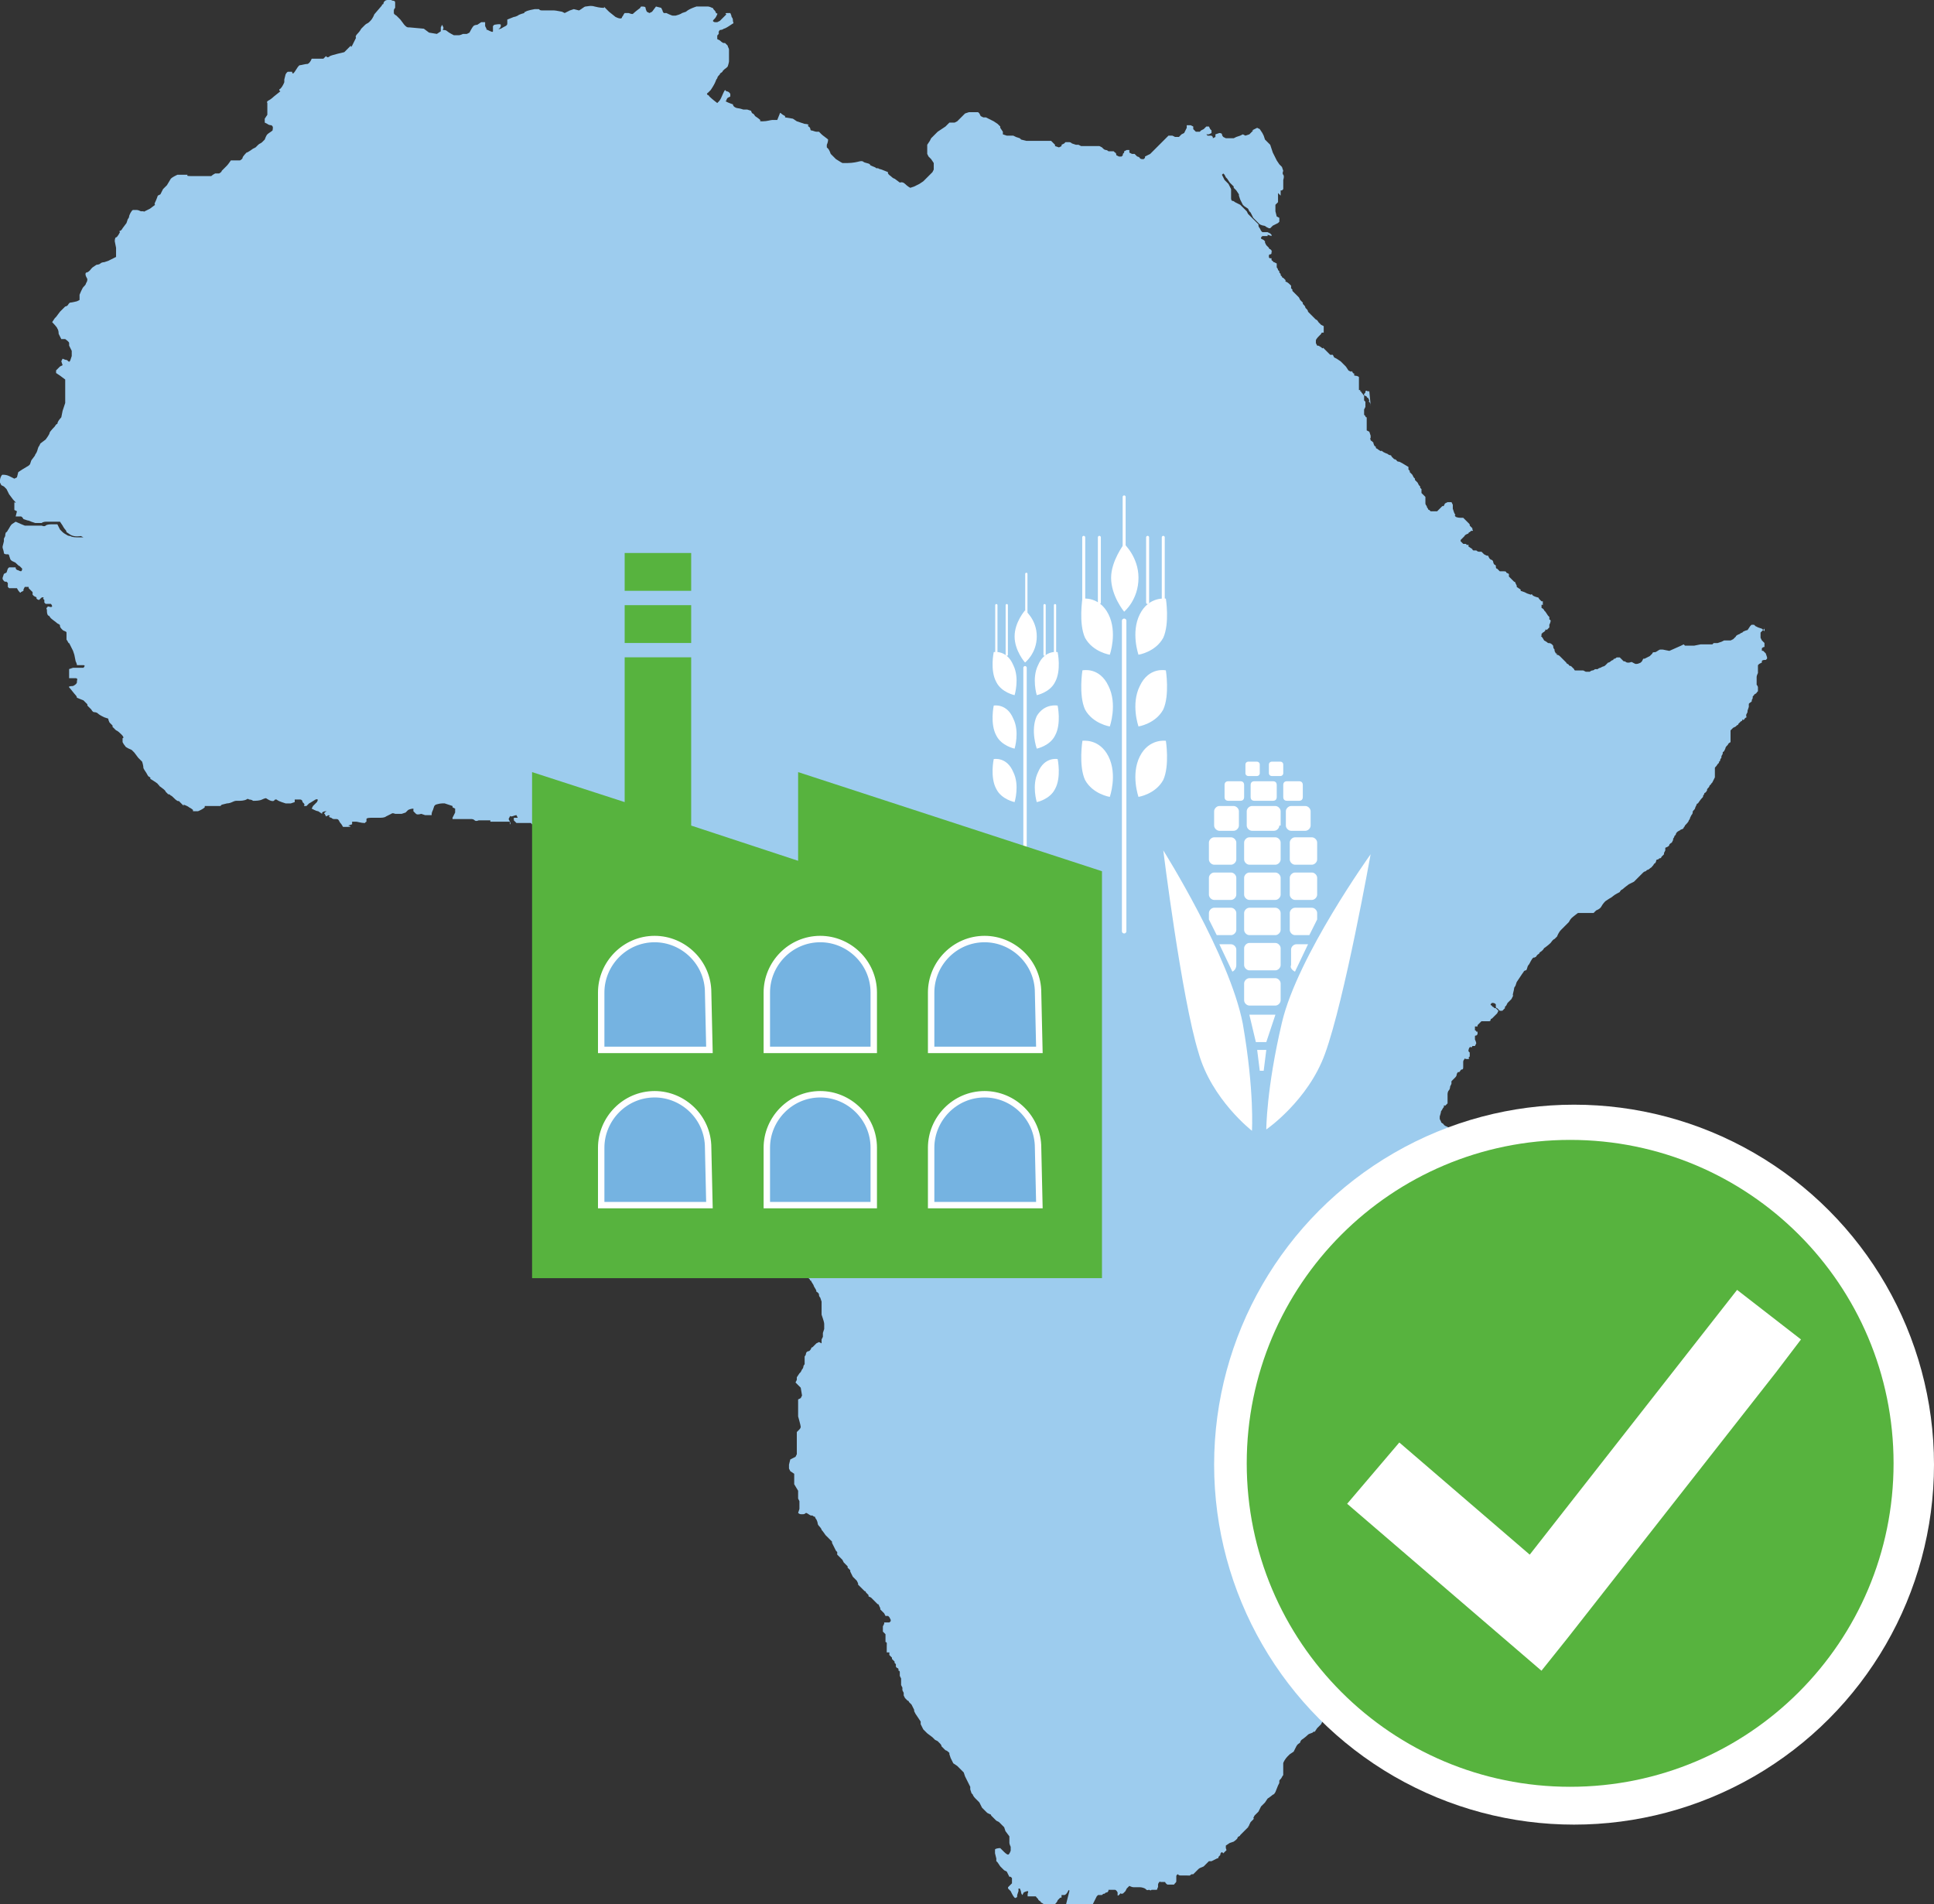 <?xml version="1.0" encoding="utf-8"?>
<!-- Generator: Adobe Illustrator 20.1.0, SVG Export Plug-In . SVG Version: 6.00 Build 0)  -->
<svg version="1.1" id="Layer_1" xmlns="http://www.w3.org/2000/svg" xmlns:xlink="http://www.w3.org/1999/xlink" x="0px" y="0px"
	 viewBox="0 0 148.3 146" style="enable-background:new 0 0 148.3 146;" xml:space="preserve">
<rect x="0" y="0" width="148.3" height="146" fill="#333333" stroke="none"/>
<style type="text/css">
	.st0{fill:#9DCCEE;}
	.st1{fill:none;stroke:#FFFFFF;stroke-width:0.343;stroke-linecap:round;stroke-linejoin:round;stroke-miterlimit:10;}
	.st2{fill:#FFFFFF;}
	.st3{fill:none;stroke:#FFFFFF;stroke-width:0.229;stroke-linecap:round;stroke-linejoin:round;stroke-miterlimit:10;}
	.st4{fill:none;stroke:#FFFFFF;stroke-width:0.26;stroke-linecap:round;stroke-linejoin:round;stroke-miterlimit:10;}
	.st5{fill:none;stroke:#FFFFFF;stroke-width:0.173;stroke-linecap:round;stroke-linejoin:round;stroke-miterlimit:10;}
	.st6{fill:#57B33E;}
	.st7{fill:#75B3E1;}
	.st8{fill:none;stroke:#FFFFFF;stroke-width:0.492;stroke-miterlimit:10;}
</style>
<g>
	<g>
		<path class="st0" d="M70.1,14.3l0.4-0.2l0.3-0.2l0.2-0.2l0.3-0.3l0.2-0.2l0.1-0.2v-0.2v-0.3l-0.2-0.3l-0.2-0.2l-0.1-0.2v-0.2
			l0-0.5l0.2-0.3l0.1-0.2l0.2-0.2l0.3-0.3l0.3-0.2l0.3-0.2l0.3-0.3H73h0.2l0.2-0.1L73.7,9l0.2-0.2L74,8.7l0.3-0.1h0.2H75l0.1,0.1
			l0.1,0.2l0.2,0.1l0.2,0l0.2,0.1l0.2,0.1l0.2,0.1l0.3,0.2l0.2,0.2v0.1l0.2,0.3v0.2l0.3,0.1l0.3,0h0.2l0.2,0.1l0.3,0.1l0.1,0.1
			l0.4,0.1l0.4,0l0.3,0h0.3l0.4,0l0.5,0l0.2,0.2l0.1,0.1v0.1l0.3,0.1l0.2-0.1v-0.1l0.2-0.1l0.1-0.1h0.2H82c0.1,0,0.2,0.1,0.2,0.1
			l0.3,0.1l0.2,0l0.2,0.1l0.3,0l0.2,0h0.3c0,0,0.4,0,0.4,0c0.1,0,0.2,0,0.2,0l0.2,0.1l0.1,0.1c0,0,0.1,0.1,0.2,0.1
			c0.1,0,0.2,0.1,0.2,0.1h0.2l0.2,0c0,0,0.1,0.1,0.1,0.1c0.1,0,0.1,0.2,0.1,0.2l0.2,0.1l0.2,0l0.1-0.1v-0.1l0.1-0.1v-0.1l0.2-0.1
			l0.2,0v0.2l0.2,0.1H87l0.2,0.2c0,0,0.1,0,0.2,0.1c0,0.1,0.2,0.1,0.2,0.1l0.1,0l0.1-0.1v-0.1l0.2-0.1l0.2-0.1l0.1-0.1l0.2-0.2
			l0.2-0.2l0.1-0.1l0.2-0.2l0.1-0.1l0.2-0.2l0.2-0.2l0.1-0.1h0.2l0.1,0l0.2,0.1l0.3,0l0.2-0.2l0.2-0.1l0.1-0.2l0.1-0.2L91,9.6l0.3,0
			l0.2,0.1v0.2l0.2,0.2l0.1,0l0.2,0l0.1-0.1l0.2-0.1l0.2-0.2l0.2,0l0.1,0.2l0.1,0.1v0.2l-0.2,0.1h-0.2l0.1,0.1l0.3,0l0.1,0.1v0.1
			l0.2-0.1v-0.2l0.3-0.1c0,0,0.2,0,0.2,0.1c0,0.1,0.1,0.2,0.1,0.2l0.2,0.1h0.3h0.3l0.2-0.1l0.3-0.1l0.2-0.1l0.2,0.1l0.3-0.1l0.1-0.1
			l0.2-0.2L96,10l0.2-0.1l0.2-0.1l0.2,0.1l0.2,0.3l0.1,0.2l0.1,0.3l0.2,0.2l0.2,0.2l0.1,0.3l0.1,0.3l0.1,0.2l0.1,0.2l0.1,0.2
			l0.2,0.3l0.2,0.2l0.1,0.3c0,0-0.1,0.2,0,0.3c0.1,0.1,0,0.4,0,0.4l0,0.3v0.2v0.2l-0.1,0.1l-0.1,0l0,0.1l0,0.3L98,14.8l0,0.2l0,0.2
			l0,0.2l0,0.1l-0.1,0.1l-0.1,0.1l0,0.3l0,0.2l0.1,0.4l0.2,0.1l0,0.2l0,0.1l-0.1,0.1l-0.2,0.1l-0.2,0.1l-0.1,0.1l-0.1,0.1h-0.1
			l-0.2-0.1c0,0-0.1-0.1-0.2-0.1c-0.1,0-0.3-0.1-0.3-0.1l-0.2-0.2l-0.2-0.2l-0.1-0.1L96,16.5l-0.1-0.2l-0.1-0.1l-0.1-0.2l-0.3-0.2
			l-0.1-0.1l-0.1-0.2l-0.1-0.2l-0.1-0.3L95,14.9l-0.2-0.3l-0.1-0.1l-0.1-0.1l0-0.1l-0.2-0.2L94.3,14l-0.2-0.3L94,13.6l-0.1-0.2
			l-0.1-0.1l-0.1,0.1l0.1,0.2l0.1,0.2l0.1,0.1l0.2,0.2l0.1,0.2l0.1,0.2l0,0.1l0,0.1V15l0,0.2c0,0,0,0.2,0.1,0.2
			c0.1,0,0.2,0.1,0.2,0.1l0.2,0.1l0.2,0.1l0.2,0.2l0.2,0.2l0.1,0.1l0.1,0.2l0.1,0.1l0.1,0.1l0.1,0.1l0.1,0.1l0.1,0.1l0.1,0.1
			l0.1,0.1l0.1,0.1l0,0.1c0,0,0,0.1,0.1,0.2c0,0,0.1,0.2,0.1,0.2l0.1,0.1l0.1,0l0.1,0l0.2,0l0.2,0.1l0.1,0.1l0,0.1L97.2,18
			c0,0,0,0.1,0,0.1h-0.1c0,0-0.1,0-0.1,0c0,0-0.1,0-0.1,0c0,0-0.1,0-0.1,0l-0.1,0.1c0,0,0,0.1,0,0.1c0,0,0.2,0.1,0.2,0.1l0.1,0.1
			l0,0.1l0.1,0.2l0.1,0.1l0.1,0.1c0,0,0,0.1,0.1,0.1c0,0,0.1,0.1,0.1,0.1c0,0,0,0,0,0c0,0.1,0.1,0.1,0,0.1c0,0,0,0.1,0,0.1
			s0,0.1-0.1,0.1l0,0c0,0-0.1,0-0.1,0.1c0,0.1,0,0.1,0,0.1c0,0,0,0.1,0.1,0.1c0.1,0,0,0,0.1,0c0,0.1,0,0,0,0.1
			c0,0.1,0.1,0.1,0.1,0.1c0,0.1,0.1,0.1,0.1,0.1l0.2,0.1v0.1c0,0,0,0,0,0.1c0,0,0,0.1,0,0.1c0,0,0.1,0.1,0.1,0.2
			c0,0,0.1,0.1,0.1,0.1l0,0.1l0.1,0.1l0,0.1c0,0,0.1,0.1,0.1,0.1c0,0,0,0.1,0.1,0.1c0,0,0.1,0.1,0.1,0.1c0,0,0.1,0.1,0.1,0.1
			c0,0-0.1,0,0,0.1c0.1,0,0.3,0.2,0.3,0.2l0.1,0.1v0.2l0.1,0.1v0.1l0.1,0.1l0.1,0.1l0.1,0.1l0.1,0.1l0.1,0.1l0.1,0.2l0.1,0.1
			l0.1,0.1l0,0.1l0.1,0.1c0,0,0.1,0.1,0.1,0.2c0,0,0.1,0.1,0.1,0.1c0,0,0.1,0.1,0.1,0.2c0,0,0.2,0.2,0.2,0.2c0,0,0.1,0.1,0.1,0.1
			c0,0,0.1,0.1,0.1,0.1c0,0,0.1,0.1,0.2,0.2c0.1,0,0.2,0.2,0.2,0.2l0.1,0.1l0.1,0.1l0.2,0.1l0,0.1l0,0.1v0.1v0.1c0,0,0,0,0,0
			c0,0,0,0.1,0,0.1s0,0-0.1,0c0,0-0.1,0-0.1,0.1c0,0-0.1,0.1-0.1,0.1l-0.1,0.1c0,0-0.2,0.2-0.2,0.3s0,0.1,0,0.1s0,0,0,0.1
			c0,0,0.1,0.2,0.1,0.2h0.1c0,0,0.2,0.1,0.3,0.2c0.1,0,0-0.1,0.1,0c0.1,0.1,0.1,0.1,0.1,0.1l0.1,0.1l0.2,0.2c0,0,0.1,0.1,0.1,0.1
			c0,0,0.2,0,0.2,0l0.1,0.2l0.2,0.1l0.3,0.2c0.1,0.1,0.2,0.2,0.2,0.2l0.1,0.1l0.1,0.1l0.2,0.3l0.2,0.1c0,0,0-0.1,0.1,0
			c0,0.1,0.2,0.2,0.2,0.2s-0.2,0,0,0.1c0.2,0,0.3,0.1,0.3,0.1v0.1c0,0,0,0.1,0,0.2c0,0,0,0.2,0,0.2l0,0.1v0.2v0.1v0.1v0h0.1v0.1
			c0,0,0.1,0,0.1,0.1c0,0,0.1,0.1,0.1,0.1s0,0.1,0.1,0.1c0,0,0.2,0.1,0.2,0.1c0,0.1,0.1,0.1,0.1,0.1l0.1,0.2c0,0-0.1,0.1,0,0.1
			c0,0,0.1,0.2,0.1,0.2v0.1L105,30c-0.1,0,0,0-0.1,0c-0.1,0-0.1-0.1-0.2,0c0,0.1,0,0,0,0.1l-0.1,0.1l0,0.2l0,0.3l0.1,0.1l0,0.2v0.1
			l0,0.1l-0.1,0.2l0,0.2v0.1v0.1c0,0,0,0,0.1,0.1c0,0.1,0.1,0.1,0.1,0.1c0,0.1,0,0.2,0,0.2l0,0.2l0,0.2l0,0.3l0,0.1
			c0,0,0.2,0.1,0.2,0.1c0,0,0.1,0.3,0.1,0.3v0.2c0,0-0.1,0,0,0.1c0,0.1,0,0.1,0.1,0.1c0,0.1,0.1,0.1,0.1,0.1c0,0.1,0.1,0.3,0.1,0.3
			s0.1,0,0.1,0.1c0,0.1,0.1,0.1,0.1,0.1c0.1,0.1,0.3,0.2,0.3,0.2s0-0.1,0.1,0c0.1,0.1,0.4,0.2,0.4,0.2s0.1,0.1,0.2,0.1
			c0,0,0.1,0,0.1,0.1c0,0,0.2,0.2,0.2,0.2s0.1,0,0.2,0.1c0,0.1,0.2,0.1,0.2,0.1l0.2,0.1l0.5,0.3V36l0.1,0.1v0.1c0,0,0.2,0.2,0.2,0.2
			l0,0c0,0,0.1,0.2,0.1,0.2c0,0,0.1,0.1,0.1,0.1v0.1l0.2,0.2l0.1,0.2l0.1,0.1v0.1l0.1,0.1v0.3l0.1,0.1l0.1,0.1l0.1,0.1c0,0,0,0,0,0
			c0,0,0,0,0,0c0,0.1,0,0.1,0,0.1c0,0,0-0.1,0,0l0,0.1c0,0,0,0.1,0,0.2c0,0,0,0.1,0,0.1c0,0,0,0.1,0.1,0.2c0,0.1,0.1,0.2,0.1,0.2
			c0,0.1,0.1,0.1,0.1,0.1s0,0,0.1,0.1c0.1,0,0.4,0,0.4,0l0.1,0l0.1-0.1l0.1-0.1l0.2-0.2c0,0,0,0,0.1,0c0,0,0.1-0.2,0.1-0.2l0.2-0.1
			c0,0,0.1,0,0.1,0h0.2l0.1,0.2v0.2v0.1l0.1,0.3l0.1,0.2c0,0-0.1,0,0,0.1c0.1,0.1,0.4,0.1,0.4,0.1h0.1h0.1l0.1,0.1l0.2,0.2l0.1,0.1
			c0,0-0.1-0.1,0,0c0.1,0.1,0.1,0.1,0.1,0.2c0,0,0.1,0.1,0.1,0.1l0.1,0.1c0,0,0,0,0,0.1c0,0,0.1,0.1,0,0.1c-0.1,0-0.1,0-0.1,0
			s-0.1,0.1-0.1,0.1c-0.1,0-0.1,0.1-0.1,0.1s-0.3,0.1-0.3,0.2l-0.1,0.1l-0.2,0.2v0.1l0.1,0.1l0.1,0.1h0.2l0.1,0.1c0,0,0.1-0.1,0.1,0
			l0,0.1l0.3,0.2c0,0,0,0.1,0.1,0.1c0.1,0,0.2,0,0.2,0s0.1,0.1,0.2,0.1c0,0,0.2,0,0.2,0l0.1,0.1l0.1,0.1l0.2,0.1h0.1l0.1,0.2v0
			c0,0,0.1,0.1,0.1,0.1c0.1,0,0.2,0.1,0.2,0.2c0,0.1,0.1,0.2,0.1,0.2s0.1,0,0.1,0.1c0,0.1,0,0.2,0.1,0.2c0,0,0-0.1,0,0
			c0.1,0.1,0.2,0.2,0.2,0.2h0.1c0,0,0.1,0,0.2,0c0.1,0,0.2,0,0.2,0.1c0,0,0.2,0.1,0.2,0.1v0.2c0,0,0,0,0.1,0.1
			c0.1,0.1,0.2,0.2,0.2,0.2l0.1,0.1c0,0,0.1,0,0.1,0.1c0,0,0.1,0.2,0.1,0.2v0.1l0.3,0.2v0.1l0.3,0.1l0.2,0.1l0.3,0.1
			c0,0,0-0.1,0.1,0c0,0.1,0.4,0.2,0.4,0.2s0.1,0,0.1,0.1c0,0,0.2,0.2,0.2,0.2h0.1c0,0,0,0.2,0,0.2c0,0,0,0.1,0,0.1s-0.1-0.1-0.1,0
			c0,0.1,0,0.2,0,0.2l0,0c0,0,0.2,0.1,0.2,0.2c0,0,0.1,0.1,0.1,0.1c0,0,0.2,0.3,0.2,0.3l0.1,0.1v0.2c0,0,0.1,0,0.1,0.1
			c0,0.1-0.1,0.3-0.1,0.3l0,0.1l0,0.1l-0.1,0.1l-0.1,0.1c0,0-0.1-0.1-0.1,0c0,0.1-0.2,0.2-0.2,0.2l-0.1,0.1c0,0,0,0,0,0.1
			c0,0.1-0.1,0.1,0,0.1c0.1,0.1,0.2,0.3,0.2,0.3s0.2,0.1,0.3,0.2c0.1,0,0.2,0,0.3,0.1c0.1,0.1,0.1,0.1,0.1,0.2
			c0,0.1,0.1,0.2,0.1,0.2v0.1l0.1,0.2h0.1c0,0-0.1,0.1,0,0.1c0.1,0,0.2,0.1,0.2,0.1l0.1,0.1l0.1,0.1c0,0,0.1,0.1,0.1,0.1
			c0,0,0.1,0.1,0.1,0.1s0.1,0.1,0.1,0.1c0,0.1,0.2,0.1,0.2,0.2c0,0,0,0,0,0c0.1,0.1,0.1,0,0.2,0.1c0.1,0.1,0.1,0.1,0.2,0.2
			c0,0,0,0.1,0.1,0.1c0.1,0,0.4,0,0.4,0l0.2,0l0.2,0.1h0.3c0,0,0.1-0.1,0.2-0.1c0.1,0,0.2-0.1,0.2-0.1s0.1,0,0.2,0
			c0,0,0.1-0.1,0.2-0.1c0,0,0.2-0.1,0.2-0.1c0.1,0,0.2-0.1,0.2-0.1l0.1-0.1c0,0,0.1-0.1,0.1-0.1c0.1,0,0.2-0.1,0.2-0.1
			s0.1-0.1,0.2-0.1c0,0,0-0.1,0.1-0.1c0.1,0,0.1-0.1,0.2-0.1c0.1,0,0.2,0,0.2,0c0,0,0.1,0.1,0.1,0.1l0.2,0.2c0,0,0,0,0.1,0
			c0,0,0.1,0.1,0.2,0.1c0.1,0,0,0,0.1,0c0.1,0,0.2-0.1,0.3,0c0,0,0.2,0.1,0.2,0.1l0.1,0c0.1,0,0.3-0.1,0.3-0.1l0.1-0.1l0.1-0.2
			l0.1,0l0.4-0.2l0.1-0.1c0,0,0,0,0.1-0.1c0-0.1,0.1-0.1,0.2-0.1c0.1,0,0.3-0.2,0.4-0.2c0,0,0.2,0,0.2,0l0.5,0.1l0.9-0.4l0.2-0.1
			l0.1,0.1h0.1h0.4c0,0,0.1,0,0.2,0c0,0,0.5-0.1,0.5-0.1c0.1,0,0.2,0,0.2,0c0,0,0.1,0,0.2,0c0.1,0,0.1,0,0.1,0l0.3,0h0.1l0.1-0.1
			l0.2,0l0.1,0l0.3-0.1l0.2-0.1h0.5l0.2-0.1c0,0,0.1-0.1,0.2-0.2c0-0.1,0.3-0.2,0.3-0.2c0,0,0.1-0.1,0.2-0.1c0-0.1,0.4-0.2,0.4-0.2
			l0.2-0.3c0,0,0.1-0.1,0.1-0.1c0.1,0,0.2,0,0.2,0l0.1,0.1l0.2,0.1l0.3,0.1l0.1,0.1l0.1,0.1V48v0.1v0.1l-0.1,0.1l-0.1,0.1l-0.1,0.1
			l0,0.1l0,0.2v0.1l0.1,0.2l0.1,0.1l0.1,0.1l0,0.2c0,0,0,0.1,0,0.1c-0.1,0-0.2,0.1-0.2,0.1l0,0.2l0.1,0c0.1,0.1,0.2,0.2,0.2,0.2
			l0.1,0.3v0.1l-0.1,0.1h-0.1c0,0-0.2,0-0.2,0.1l0,0.1c0,0-0.2,0.1-0.2,0.1c-0.1,0.1-0.1,0.1-0.1,0.1v0.1l0,0.5c0,0-0.1,0.2-0.1,0.3
			c0,0.1,0,0.4,0,0.4c0,0,0,0.2,0,0.2s0.1,0.1,0.1,0.2v0.3V53c0,0-0.1,0.1-0.1,0.1c0,0.1-0.2,0.1-0.2,0.2c0,0-0.1,0.1-0.1,0.1
			c0,0,0,0.1,0,0.1c0,0.1-0.1,0.2-0.1,0.2c0,0,0.1,0,0,0.1c-0.1,0.1-0.2,0.1-0.2,0.2c0,0,0,0.2,0,0.2l-0.1,0.3l0,0.1l-0.1,0.2
			c0,0,0,0.1,0,0.1c0,0.1,0.1,0.1,0,0.1c-0.1,0.1-0.1,0-0.1,0.1c-0.1,0.1-0.1,0.1-0.1,0.1c-0.1,0-0.1-0.1-0.1,0
			c0,0.1-0.1,0.1-0.1,0.1l-0.1,0.1l-0.1,0.1c0,0,0,0.1-0.1,0.1c0,0-0.1,0.1-0.1,0.1l-0.2,0.1c0,0-0.1,0.1-0.1,0.1
			c0,0-0.1,0.1-0.1,0.1c0,0,0,0.2,0,0.2v0.1c0,0,0,0.1,0,0.2c0,0.1,0,0.2,0,0.2c0,0.1,0,0.1,0,0.1l0,0.1c0,0-0.2,0.1-0.2,0.2
			l-0.1,0.1c-0.1,0.1-0.1,0.2-0.1,0.2c0,0-0.1,0.2-0.1,0.2c-0.1,0.1-0.1,0-0.1,0.2c-0.1,0.2-0.1,0.1-0.1,0.3
			c-0.1,0.1-0.1,0.2-0.1,0.2c0,0,0,0.1-0.1,0.1c0,0.1,0.1,0-0.1,0.2c-0.1,0.2-0.2,0.2-0.2,0.3c0,0.1,0,0.2,0,0.3c0,0.1,0,0.1,0,0.2
			c0,0.1,0,0.2,0,0.2l-0.1,0.2l-0.1,0.2c0,0,0,0-0.1,0.1c0,0.1-0.1,0.1-0.1,0.1c0,0.1-0.1,0.2-0.1,0.2c-0.1,0.1-0.1,0.1-0.1,0.2
			c0,0,0,0,0,0s-0.1,0.2-0.2,0.2c0,0.1-0.1,0.2-0.1,0.2c0,0.1,0,0.1-0.1,0.2c-0.1,0.1-0.3,0.4-0.3,0.4s-0.1,0-0.1,0.1
			c0,0-0.1,0.2-0.1,0.2s0,0.1-0.1,0.2c-0.1,0.1-0.1,0.1-0.1,0.2c0,0.1-0.1,0.2-0.1,0.2c0,0-0.1,0.2-0.1,0.2c0,0.1-0.1,0.2-0.1,0.2
			c0,0.1-0.2,0.3-0.3,0.4c0,0.1-0.1,0.1-0.1,0.2c0,0-0.1,0.1-0.2,0.1c-0.1,0.1-0.2,0.1-0.3,0.2c-0.1,0.1-0.1,0.2-0.1,0.2
			s-0.1,0.1-0.1,0.1c0,0.1-0.1,0.2-0.1,0.2l0,0.1l-0.1,0.2c0,0-0.2,0.1-0.2,0.2c0,0.1-0.3,0.2-0.3,0.2l0,0.2l-0.1,0.2l0,0.1
			c0,0-0.1,0.1-0.1,0.1c0,0-0.1,0.1-0.1,0.1s0,0.1-0.1,0.1c-0.1,0-0.1,0.1-0.2,0.1c-0.1,0-0.1,0.1-0.1,0.1c0,0,0,0.1-0.1,0.2
			c-0.1,0-0.1,0.2-0.2,0.2c0,0.1-0.1,0.1-0.2,0.2c-0.1,0.1-0.2,0.1-0.2,0.1s-0.1,0.1-0.1,0.1c-0.1,0-0.2,0.1-0.2,0.1l-0.1,0.1
			l-0.1,0.1l-0.1,0.1c0,0-0.1,0.1-0.1,0.1c0,0-0.2,0.2-0.2,0.2l-0.1,0.1l-0.4,0.2c0,0-0.4,0.3-0.5,0.4c-0.1,0-0.2,0.2-0.2,0.2
			s-0.4,0.2-0.5,0.3c-0.1,0.1-0.3,0.2-0.3,0.2l-0.3,0.2c0,0-0.2,0.2-0.3,0.4c-0.1,0.2-0.4,0.3-0.4,0.3l-0.2,0.2H121
			c0,0-0.4,0.3-0.5,0.4c-0.1,0.1-0.2,0.3-0.2,0.3s-0.1,0.1-0.2,0.2c-0.1,0.1-0.2,0.2-0.4,0.4c-0.2,0.2-0.3,0.5-0.3,0.5l-0.2,0.2
			c0,0-0.1,0-0.3,0.3c-0.2,0.2-0.5,0.4-0.5,0.4c-0.1,0.2-0.3,0.3-0.3,0.3c-0.2,0.2,0.1,0-0.2,0.2c-0.2,0.2,0,0.1-0.2,0.2
			c-0.2,0.1,0-0.1-0.2,0.1c-0.2,0.3-0.2,0.4-0.3,0.5c-0.1,0.1-0.1,0.4-0.2,0.4c-0.1,0-0.2,0.1-0.2,0.2c-0.1,0.1,0.3-0.5-0.1,0.1
			l-0.4,0.6l-0.1,0.3c0,0-0.1,0.1-0.1,0.2c0,0.1-0.1,0.4-0.1,0.5c0,0.1,0.1-0.1,0,0.1c-0.1,0.2,0,0-0.1,0.2
			c-0.2,0.2-0.3,0.3-0.3,0.3l-0.1,0.2l-0.1,0.1l0,0.1c0,0-0.2,0.2-0.2,0.2H115l-0.1-0.1l-0.1-0.1c0,0-0.1,0-0.1-0.1c0,0,0-0.1,0-0.1
			s0-0.1,0-0.1c0,0-0.1-0.1-0.2-0.1c0,0-0.1,0-0.1,0c0,0-0.1,0.1-0.1,0.1s0,0.1,0.1,0.1c0,0,0,0.1,0.1,0.1c0,0,0.1,0.1,0.1,0.1
			s0.1,0,0.1,0c0,0,0.1,0.1,0.1,0.1l0.1,0.1l-0.1,0.2l-0.1,0.1c0,0-0.1,0.1-0.1,0.1c0,0-0.1,0.1-0.1,0.1l-0.1,0.1c0,0-0.1,0-0.1,0.1
			c0,0,0,0.1-0.1,0.1c0,0,0,0-0.1,0c-0.1,0-0.2,0-0.2,0c-0.1,0-0.2,0-0.2,0c0,0,0,0-0.1,0c0,0-0.2,0.2-0.2,0.2c0,0-0.1,0.1-0.1,0.1
			c0,0,0,0.1,0,0.1c0,0-0.2,0-0.2,0c0,0,0,0,0,0.1c0,0,0,0.2,0,0.2c0,0,0.1,0,0.1,0.1c0,0,0.1,0,0.1,0s0,0.2,0,0.2
			c0,0-0.1,0.1-0.1,0.1c-0.1,0-0.1,0-0.1,0.1c0,0.1,0,0.2,0,0.2c0,0,0.1,0.2,0.1,0.3c0,0-0.1,0.2-0.1,0.2c-0.1,0-0.2,0-0.2,0
			s0,0.1-0.1,0.1c-0.1,0,0-0.1-0.1,0c-0.1,0.1-0.1,0.3-0.1,0.3l0.1,0.1l0,0.2l0,0.1l-0.1,0.1c0,0,0.2,0.1-0.1,0.1
			c-0.2,0-0.2-0.1-0.2,0c-0.1,0.1-0.1,0.2-0.1,0.2c0,0.1,0,0.1,0,0.2c0,0.1,0,0.1,0,0.2c0,0.1,0,0.2-0.1,0.2c-0.1,0-0.1,0.1-0.2,0.2
			c-0.1,0,0.1,0-0.1,0c-0.1,0.1-0.1,0.2-0.1,0.2c0,0.1-0.1,0.2-0.1,0.2l-0.2,0.2l-0.1,0.1c0,0,0,0.1,0,0.2c0,0-0.1,0.2-0.1,0.2
			s0,0.2-0.1,0.3c-0.1,0.1-0.1,0.3-0.1,0.3V84c0,0,0,0.2,0,0.2v0.2c0,0,0,0.1,0,0.2c-0.1,0.1-0.2,0.2-0.2,0.2s0-0.1-0.1,0
			c0,0.1,0.1,0,0,0.1c-0.1,0.1-0.1,0.2-0.2,0.3c0,0.1-0.1,0.4-0.1,0.4l0,0.2c0,0,0.1,0.2,0.1,0.2c0,0.1,0.1,0.1,0.2,0.2
			c0,0.1,0.3,0.2,0.3,0.2s0.1,0.1,0.1,0.2c0,0.1,0.3,0.3,0.3,0.4c0,0.1,0.1,0.1,0.1,0.1s0.1,0.1,0.2,0.1c0,0.1,0.2,0.3,0.3,0.3
			c0.1,0,0.4,0.1,0.4,0.1c0,0,0,0.1-0.1,0.2c0,0.1-0.1,0.1-0.1,0.1l-0.1,0.2l-0.3,0.3c0,0-0.1,0-0.1,0.2v0.2c0,0,0.2,0.3,0.2,0.3
			c0,0.1-0.1,0.2-0.1,0.2s0,0,0,0.1c0,0.1,0.5,0,0.5,0s0.1,0.1,0.1,0c0-0.1,0.2-0.5,0.2-0.5l0.1-0.1c0,0,0-0.2,0.1-0.2
			c0.1,0,0.1,0,0.1,0.1c0,0.1,0,0.2,0,0.3c0,0.1,0.1,0.2,0.1,0.2s0.1,0.1,0.1,0.1c0,0.1,0,0.2,0,0.2h-0.2c0,0-0.1,0.2-0.1,0.2l0,0.1
			c0,0-0.2,0.1-0.3,0.2c-0.1,0-0.2,0-0.2,0l-0.3,0.2l0,0.1v0.3c0,0,0,0.1,0.1,0.1c0,0.1,0.1,0.3,0.1,0.3l0.1,0.2l0.1,0.4l0.1,0.3
			c0,0,0.1,0.1,0.1,0.2c0,0.1,0,0.2,0,0.3c0,0.1,0.5,0.5,0.5,0.5s0.1,0,0.1,0.1c0,0.1,0-0.1,0,0.1c0,0.1-0.1,0.3-0.1,0.3s0,0,0,0.1
			c0,0.1,0.2,0.3,0.2,0.4c0.1,0.1,0.2,0.2,0.2,0.2s0.2-0.1,0.2,0c0,0.1,0.3,0.2,0.4,0.3c0.1,0,0.2,0,0.2,0s0.1,0.2,0.1,0.2
			c0,0.1,0.1,0.1,0.1,0.2c0,0.1,0,0.2,0,0.2c0,0.1,0.1,0.2,0.1,0.3c0,0.1,0.1,0.1,0.2,0.3c0.1,0.2,0.2,0.3,0.2,0.4
			c0,0.1-0.1,0.1-0.1,0.2c0,0.1,0,0.2,0,0.2s-0.1-0.1-0.1,0c-0.1,0.1-0.2,0.1-0.2,0.2v0.2c0,0,0.1,0.1,0,0.2c-0.1,0.1-0.2-0.1-0.2,0
			c-0.1,0.1-0.2,0-0.2,0.2c0,0.2,0.1,0.2,0.2,0.2c0.1,0,0.2-0.1,0.2-0.1s0.2,0,0.2,0.1c0,0.1,0,0.3,0,0.3v0.1c0,0.1,0.1,0.2,0.1,0.2
			s0,0.1,0,0.2c0,0.1-0.2,0.4-0.2,0.5c0,0.1,0,0.1,0,0.2c0,0.1,0.1,0.7,0.1,0.7l0.2,0.2c0,0,0.1,0.2,0.1,0.2c0,0.1-0.1,0.2-0.1,0.3
			c0,0.1,0,0.2,0,0.2s0,0.2,0,0.3c0,0.1,0.1,0.2,0.1,0.2s-0.1,0.2-0.1,0.3v0.2l0.1,0.2c0,0,0.1,0.1,0.1,0.2c0,0.1,0.3,0.2,0.3,0.3
			c0,0.1,0.1,0.4,0.1,0.4l0.1,0.3l0.1,0.2v0.2l-0.1,0.3v0.1l-0.1,0.2l0,0.3c0,0,0,0.2,0,0.2c0,0.1-0.1,0.4-0.1,0.4l0,0.2
			c0,0,0,0.1-0.1,0.1c0,0.1-0.1,0.2-0.1,0.2c0,0-0.1,0.1-0.1,0.1l-0.4,0.5l0,0.1c0,0-0.3,0.4-0.4,0.5c-0.1,0.1,0,0.2-0.1,0.3
			c-0.1,0.1,0.2-0.2-0.1,0.1c-0.3,0.2-0.7,0.5-0.7,0.5s0,0.3-0.1,0.3c-0.1,0.1-0.4,0.4-0.4,0.4l-0.2,0.1c0,0-0.2,0-0.2,0
			c-0.1,0.1-0.2,0.2-0.3,0.2c-0.1,0-0.1,0.1-0.2,0.1c-0.1,0-0.7,0.2-0.8,0.2c-0.1,0-0.1-0.1-0.2,0c0,0-0.2,0.1-0.3,0.2
			c-0.1,0.1-0.1,0.2-0.2,0.2c-0.1,0.1-0.2,0.1-0.3,0.1c-0.1,0-0.3,0.2-0.3,0.2c-0.1,0-0.3,0.2-0.3,0.2s-0.5,0.2-0.6,0.3
			c-0.1,0.1-0.2,0.3-0.2,0.3s-0.1,0.2-0.2,0.3c-0.1,0.1-0.3,0.3-0.3,0.3l0,0.1c0,0-0.1,0.3-0.2,0.4c-0.1,0.1-0.3,0.5-0.3,0.5
			s-0.2,0.2-0.3,0.3c-0.1,0.1-0.3,0.2-0.3,0.2s0,0-0.1,0.1c-0.1,0.1-0.2,0.1-0.3,0.2c-0.1,0-0.3,0.2-0.3,0.2l-0.4,0.3l-0.2,0.3
			l-0.2,0.2l-0.3,0.1l-0.4,0.5l-0.2,0.2c0,0-0.2-0.1-0.2,0.2c0,0.2,0,0,0,0.2c0,0.3-0.2,0.5-0.2,0.6c0,0.1-0.1,0.2,0,0.3
			c0.1,0.1,0.4,0,0.4,0l0.3,0.2c0,0,0.2-0.2,0.2,0c0,0.2,0,0.1,0.1,0.4c0.1,0.2,0.3,0.4,0.3,0.4l-0.1,0.2l-0.1,0.2c0,0,0,0,0,0.1
			c0,0.1,0.1,0.2,0.1,0.2c0.1,0,0.3,0.1,0.3,0.1l0.3,0.1l0.1,0.1l0,0.2v0.1c0,0,0-0.1-0.1,0c-0.1,0.1,0-0.1-0.1,0.1
			c-0.1,0.1-0.1,0.2-0.1,0.2s-0.2,0.1,0,0.1c0.2,0,0.1,0,0.2,0h0.3c0,0,0,0.1,0,0.1v0.2l0,0.2c0,0-0.1,0.1-0.1,0.2
			c0,0.1,0,0.2,0,0.3c0,0.1,0,0.2-0.1,0.2c0,0.1,0,0-0.1,0.2c0,0.1,0,0.3,0.1,0.3c0.1,0.1,0.5,0.1,0.5,0.1s0,0.1,0,0.2
			c-0.1,0.1-0.1,0.1-0.1,0.2c0,0.1-0.2,0-0.2,0l-0.1,0.2l-0.1,0.3v0.1l0,0.2c0,0,0,0.1,0,0.2c0,0.1,0.1,0.4,0.1,0.4l0.3,0.2v0.1
			c0,0,0,0,0,0.1c0,0.1-0.1,0.4-0.1,0.4s0,0,0,0.1c0,0.1,0,0.1-0.1,0.2c-0.1,0.1-0.1,0.2-0.1,0.2l-0.2,0.2l-0.1,0.1l-0.2,0.2l0,0.1
			l-0.2,0.2l-0.2,0.2l-0.3,0.2c0,0,0.1,0-0.1,0.1c-0.2,0-0.4,0.1-0.4,0.1s-0.1,0.1-0.2,0.1c-0.1,0-0.3,0.1-0.3,0.1
			c-0.1,0-0.4,0.3-0.4,0.3s-0.1-0.1-0.2,0c-0.1,0.1-0.2,0.1-0.3,0.1c-0.1,0-0.6,0.2-0.6,0.2l-0.1,0.1c0,0,0,0-0.1,0.1
			c-0.1,0.1-0.1,0.1-0.1,0.2c-0.1,0.1-0.3,0.1-0.4,0.2c0,0.1-0.1,0.1-0.1,0.2c-0.1,0.1-0.1,0.1-0.1,0.2c-0.1,0.1-0.1,0.1-0.1,0.2
			c0,0.1-0.1,0.3-0.1,0.3s0,0.1-0.1,0.1c0,0-0.2,0.1-0.2,0.1c0,0.1,0,0.2,0,0.3c0,0.1,0.1,0,0.1,0l0.1-0.2c0,0,0.1-0.1,0.2-0.1h0.3
			l0.1,0.1c0,0,0,0.3,0,0.3c0,0,0,0,0,0.1c0,0.1-0.1,0.1-0.1,0.2c0,0.1,0,0.3,0,0.4l0,0.1v0.3c0,0.1,0,0.2,0,0.2l0,0.2l-0.2,0.6
			l-0.1,0.3l-0.2,0.3c0,0-0.1,0.1-0.1,0.2c0,0.1,0,0.2,0,0.3c0,0.1,0,0.1,0,0.3c-0.1,0.2-0.1,0.4-0.1,0.5v0.4l-0.1,0.2l-0.3,0.3
			l-0.2,0.3c0,0,0-0.1-0.1,0c-0.1,0.1-0.3,0.1-0.4,0.2c-0.2,0.2-0.5,0.4-0.5,0.4s-0.1,0.1-0.1,0.2c-0.1,0.1-0.2,0.1-0.3,0.3
			c-0.1,0.2-0.2,0.4-0.2,0.4l-0.3,0.2c0,0-0.1,0.1-0.2,0.2c-0.1,0.1-0.3,0.4-0.3,0.5c0,0.1,0,0.3,0,0.4v0.2c0,0.1,0,0.2,0,0.3
			c-0.1,0.1-0.1,0.2-0.2,0.3c-0.1,0.1-0.1,0.1-0.1,0.2l0,0.1l-0.1,0.2l-0.2,0.5c0,0-0.1,0.2-0.2,0.2c-0.1,0.1-0.4,0.3-0.4,0.3
			l-0.2,0.3l-0.3,0.3l-0.1,0.2l-0.1,0.2c-0.2,0.2-0.3,0.3-0.3,0.3l-0.1,0.2c0,0,0.1,0,0,0.1c-0.1,0.1-0.2,0.2-0.2,0.2l-0.1,0.2
			c0,0,0,0.1-0.1,0.1c0,0.1,0.2-0.2,0,0.1c-0.3,0.3-0.6,0.6-0.6,0.6c0,0.1-0.2,0.1-0.2,0.2c0,0.1-0.3,0.3-0.3,0.3l-0.3,0.1l-0.3,0.2
			l0,0.2c0,0,0.1,0.2,0,0.2c-0.1,0.1-0.2,0.2-0.2,0.2s-0.1-0.2-0.2,0c-0.1,0.2,0.1,0-0.1,0.2c-0.2,0.2,0.1,0.1-0.2,0.2
			c-0.2,0.1-0.4,0.2-0.4,0.2h-0.2l-0.2,0.2c0,0-0.1,0.1-0.2,0.2c-0.2,0.1-0.3,0.1-0.4,0.2c-0.1,0.1-0.2,0.2-0.2,0.2l-0.1,0.1
			l-0.1,0.1c0,0,0,0-0.1,0c-0.1,0-0.1,0.1-0.2,0.1H91h-0.2c0,0-0.1,0-0.1,0c0,0-0.1,0-0.2,0c-0.1,0-0.2-0.1-0.2-0.1c0,0,0.1-0.1,0,0
			c-0.1,0.1-0.1,0.1-0.1,0.2c0,0,0,0,0,0.1c0,0.1,0,0.1,0,0.2c0,0.1,0,0.1-0.1,0.2c-0.1,0.1,0,0.1-0.2,0.1c-0.2,0-0.2,0-0.3,0
			c-0.1,0-0.1,0-0.2-0.1c-0.1-0.1,0-0.1-0.1-0.1c-0.1,0-0.2,0-0.3,0c-0.1,0,0-0.1-0.1,0c-0.1,0.1-0.1,0.2-0.1,0.2c0,0,0,0,0,0.2
			c-0.1,0.1,0,0.1-0.1,0.2c-0.2,0-0.3,0-0.4,0c-0.1,0.1-0.1,0-0.2,0c-0.1,0-0.1,0.1-0.3-0.1c-0.2-0.1-0.4-0.1-0.4-0.1h-0.2
			c0,0-0.2,0-0.3,0c-0.1,0-0.3-0.1-0.3-0.1l-0.2,0.2l-0.1,0.2c0,0,0,0-0.1,0.1c-0.1,0.1-0.1,0.1-0.2,0.1c-0.1,0-0.1-0.1-0.1,0
			l-0.1,0.1c0,0-0.1,0.1-0.1,0c0-0.1,0-0.1,0-0.2c0,0-0.1-0.2-0.2-0.2c0,0-0.1,0-0.1,0h-0.1c0,0-0.1,0-0.1,0c-0.1,0,0,0-0.1,0
			c-0.1,0-0.1,0-0.1,0c0,0.1,0,0.1-0.1,0.2c-0.1,0-0.1,0-0.2,0.1c-0.1,0-0.1,0-0.2,0.1c-0.1,0-0.2,0-0.3,0l-0.1,0.1l-0.1,0.2
			l-0.1,0.2l-0.1,0.2c-0.1,0.1-0.2,0.1-0.2,0.1h-0.4c0,0-0.1,0-0.2,0c-0.1,0-0.1-0.1-0.2,0c-0.1,0.1,0,0.2-0.1,0.2
			c-0.1,0-0.2,0-0.2,0c-0.1,0-0.2-0.1-0.2-0.1s-0.1-0.1-0.2-0.1h-0.1l-0.2,0.1l-0.1,0L82,145c0,0,0-0.2-0.1,0
			c-0.1,0.2-0.2,0.3-0.3,0.3h-0.1h-0.1l0,0.2h-0.1l-0.2,0.2c0,0.1-0.2,0.3-0.2,0.3h-0.1h-0.3h-0.2c-0.1,0-0.1,0-0.2,0
			c-0.1,0-0.2-0.1-0.2-0.1c-0.1,0-0.1-0.1-0.1-0.1s-0.2-0.1-0.2-0.2c-0.1-0.1,0,0-0.1-0.1c-0.1-0.1,0-0.1-0.2-0.1
			c-0.2,0-0.5,0-0.5,0l0-0.2c0,0,0.1-0.2,0-0.2c-0.1,0-0.3,0.1-0.3,0.1s-0.1,0.2-0.1,0.2c0,0,0,0.1,0,0c-0.1-0.1-0.1-0.2-0.1-0.2
			c0-0.1-0.1-0.3-0.1-0.3l-0.1,0l0,0.2l-0.1,0.3l0,0.1c0,0,0,0.1-0.1,0.1c-0.1,0,0.1,0.1-0.1,0c-0.1-0.1-0.2-0.3-0.2-0.3l-0.1-0.2
			l-0.1-0.1l-0.1-0.1v-0.1l0.1-0.1l0.1-0.1l0.1-0.1c0-0.1,0-0.4,0-0.4l-0.1-0.1l-0.1,0l-0.1-0.2l-0.1-0.2l-0.2-0.1l-0.2-0.2
			l-0.1-0.1l-0.2-0.3l-0.1-0.1l0-0.2l-0.1-0.4l0-0.3c0.1-0.1,0.4-0.1,0.4-0.1L77,142c0,0,0.2,0.2,0.3,0.2c0.1,0,0.2-0.3,0.2-0.3
			v-0.3c0,0-0.1-0.2-0.1-0.3v-0.5l-0.3-0.4l-0.1-0.3l-0.2-0.2l-0.2-0.2l-0.2-0.1l-0.2-0.2l-0.2-0.2c0,0,0-0.1-0.1-0.1
			c0,0-0.2-0.1-0.2-0.1l-0.2-0.2l-0.2-0.2l-0.1-0.2l-0.1-0.2l-0.2-0.2l-0.1-0.1c0,0-0.2-0.2-0.2-0.3c0,0-0.1-0.1-0.1-0.1
			c0,0-0.1-0.3-0.1-0.3l0-0.2l-0.2-0.4l-0.1-0.2l-0.1-0.2l-0.1-0.3l-0.1-0.1l-0.2-0.2l-0.2-0.2l-0.3-0.2l-0.1-0.2l-0.1-0.2l-0.1-0.3
			l0-0.1c0,0-0.2-0.2-0.3-0.2c0,0-0.1-0.1-0.1-0.1c0,0-0.1-0.1-0.2-0.2c0-0.1-0.1-0.2-0.1-0.2l-0.1-0.1l-0.1-0.1l-0.2-0.1l-0.2-0.2
			l-0.4-0.3l-0.1-0.1l-0.2-0.2l-0.1-0.2l-0.1-0.2l0-0.2l-0.2-0.3l-0.2-0.3l-0.1-0.2l0-0.1l-0.1-0.2l-0.1-0.2l-0.1-0.1l-0.1-0.1
			c0,0,0-0.1-0.1-0.1c0,0-0.1-0.1-0.1-0.1l-0.1-0.1l-0.1-0.2c0,0,0-0.2,0-0.2c0,0-0.1-0.2-0.1-0.2v-0.2l-0.1-0.2c0,0,0-0.1,0-0.1
			c0,0,0-0.3,0-0.3l0-0.1l-0.1-0.2v-0.2l0-0.1c0,0,0,0,0,0c0,0,0-0.1-0.1-0.1c0,0,0-0.1,0-0.1c0,0,0-0.1-0.1-0.1
			c0,0-0.1-0.1-0.1-0.1c0,0,0-0.1,0-0.1l0-0.1l-0.1-0.1l0-0.1l-0.1-0.1l-0.1-0.1l0-0.1l-0.1-0.1c0,0-0.1-0.1-0.1-0.1
			c0,0,0-0.2,0-0.2l-0.1,0l-0.1,0c0,0,0-0.1,0-0.1c0,0,0-0.1,0-0.1l0-0.2c0,0,0,0,0-0.1V126c0,0,0-0.1-0.1-0.1c0,0,0-0.1,0-0.1
			c0-0.1,0-0.1,0-0.1v-0.1c0,0,0-0.1,0-0.1c0,0,0-0.2,0-0.2l-0.1-0.1c0,0-0.1-0.1-0.1-0.1c0,0,0-0.1,0-0.1v-0.2c0,0,0,0,0-0.1
			c0,0,0.1-0.2,0.1-0.2c0,0,0-0.1,0-0.1l0.1,0l0,0l0.2,0l0.1,0c0,0,0.1-0.1,0.1-0.1c0,0,0-0.1,0-0.1c0,0-0.1-0.2-0.1-0.2l0,0
			l-0.1-0.1l-0.1,0c0,0-0.1,0-0.1,0c0,0-0.1-0.2-0.1-0.2l0,0l-0.1-0.1c0,0-0.1-0.1-0.1-0.1c0,0-0.1-0.1-0.1-0.1v-0.1l-0.1-0.2
			c0,0,0-0.1-0.1-0.1c0,0-0.1-0.1-0.1-0.1l-0.1-0.1l-0.1-0.1l-0.1-0.1l-0.1-0.1l-0.2-0.1v0l0-0.1c0,0-0.1-0.1-0.1-0.1
			c0,0-0.1-0.1-0.1-0.1s0-0.1-0.1-0.1c0,0-0.1-0.1-0.1-0.1l-0.1-0.1l-0.1-0.1l-0.1-0.1l-0.1-0.1c0,0,0-0.1,0-0.1
			c0,0-0.1-0.2-0.1-0.2l-0.1-0.1l-0.1-0.1l-0.1-0.1c0,0,0,0,0,0c0,0-0.1-0.2-0.1-0.2l0,0l-0.1-0.2v-0.1l-0.1-0.1l-0.1-0.1v0l0-0.1
			l-0.1-0.1l-0.1-0.1l-0.1-0.1l-0.1-0.2l-0.2-0.2l-0.2-0.2V119l-0.1-0.1l-0.1-0.2l-0.1-0.2l-0.1-0.2v-0.1c0,0-0.1-0.1-0.2-0.2
			c-0.1-0.1-0.2-0.2-0.2-0.2l-0.1-0.1c0,0-0.2-0.3-0.3-0.4c0-0.1-0.2-0.3-0.2-0.3s-0.1-0.1-0.1-0.2c0-0.1-0.1-0.3-0.1-0.3
			s-0.1-0.1-0.1-0.2c-0.1,0-0.2-0.1-0.2-0.1s0,0-0.1,0c-0.1,0-0.3-0.2-0.4-0.2c-0.1,0-0.3-0.1-0.3-0.1H62l-0.2,0.1
			c0,0-0.1,0.1-0.2,0.1c-0.1,0-0.1,0-0.2,0c-0.1,0-0.2-0.1-0.2-0.1V116l0.1-0.3v-0.4v-0.2l-0.1-0.2v-0.3v-0.3l-0.3-0.5v-0.7V113
			l-0.3-0.2l-0.1-0.2v-0.2v-0.1l0.1-0.4l0.2-0.1l0.2-0.1l0.1-0.2l0-0.3v-0.5c0,0,0-0.3,0-0.5c0-0.1,0-0.4,0-0.4l0.2-0.2
			c0,0,0.1-0.1,0.1-0.2c0-0.1-0.2-0.8-0.2-0.8v-0.1v-0.6v-0.2v-0.4l0.2-0.1l0.1-0.2l-0.1-0.6L61,106l0.1-0.2v-0.2l0.2-0.3l0.1-0.1
			l0.1-0.2c0,0,0.1-0.1,0.1-0.2c0-0.1,0.1-0.2,0.1-0.2l0-0.2c0,0,0-0.1,0-0.2c0-0.1,0-0.2,0-0.2s0.1-0.1,0.1-0.2
			c0-0.1,0.1-0.2,0.2-0.2c0.1,0,0.2-0.2,0.2-0.2s0-0.1,0.1-0.1c0.1-0.1,0.3-0.3,0.3-0.3l0.2-0.1L63,103l0-0.1l0-0.2l0.1-0.2v-0.1
			v-0.2l0.1-0.3l0-0.2v-0.1c0,0,0,0,0-0.1c0-0.1-0.1-0.4-0.1-0.4l-0.1-0.3l0-0.9v-0.1l-0.1-0.3c0,0-0.1-0.1-0.1-0.2
			c0-0.1,0-0.1-0.1-0.2c-0.1-0.1-0.1,0-0.1-0.1c0-0.1-0.1-0.2-0.2-0.4c0-0.1-0.2-0.3-0.2-0.4c0,0-0.1,0-0.1-0.1
			C62.1,98.1,62,98,62,98s-0.1-0.1-0.1-0.1c0-0.1-0.1-0.1-0.1-0.1c-0.1-0.1-0.2-0.2-0.2-0.2s0,0-0.1-0.1c-0.1-0.1-0.2-0.4-0.2-0.4
			s0-0.1,0-0.1c0-0.1-0.1-0.2-0.2-0.2c0,0-0.2-0.1-0.2-0.1s-0.1-0.2-0.1-0.2c0,0-0.1-0.2-0.1-0.2S60.6,96,60.6,96
			c-0.1,0-0.1-0.2-0.1-0.2l-0.2-0.2l-0.1-0.2v-0.1c0,0,0-0.1,0-0.2c0,0,0-0.2,0-0.2l0.1-0.2c0,0,0.1-0.1,0.2-0.2
			c0.1-0.1,0.1-0.1,0.2-0.1c0,0,0.2-0.1,0.2-0.1C61,94.2,61,94,61,94V94v-0.2c0,0-0.1-0.1-0.1-0.2c0-0.1-0.1-0.3-0.1-0.3l-0.2-0.2
			c-0.1-0.1-0.2-0.2-0.2-0.2l-0.1-0.1l-0.1-0.2L60,92.5c0,0-0.2-0.2-0.2-0.3c0,0-0.1-0.2-0.1-0.2L59.7,92l-0.1-0.2
			c0,0,0-0.1-0.1-0.1l0,0l-0.1-0.2v-0.1l-0.2-0.2c0,0-0.1,0-0.1-0.1c0,0-0.1-0.1-0.1-0.1l-0.2-0.2l-0.1-0.1l-0.2-0.2l-0.1-0.1
			c0,0,0.1-0.1,0-0.2c-0.1-0.1-0.1-0.1-0.1-0.1l-0.1-0.1l-0.2-0.1l-0.2-0.1c0,0,0.1,0,0-0.1c-0.1,0-0.2-0.1-0.2-0.1l-0.2,0
			c0,0,0,0-0.1,0c-0.1,0-0.3-0.1-0.3-0.1s-0.1,0-0.2-0.1c0,0,0.1-0.1,0-0.2c-0.1,0-0.2-0.3-0.2-0.3s0-0.1,0.1-0.1c0,0,0.2,0,0.2,0
			l0.1-0.1l0.1-0.2c0,0,0-0.1,0-0.1l0,0c0,0-0.1-0.1-0.1-0.1c0,0-0.1-0.2-0.1-0.2l-0.1-0.1l-0.1-0.3l-0.1-0.1l-0.2-0.2
			c0,0-0.1,0.1-0.2,0c0-0.1-0.1-0.2-0.1-0.3c0,0,0-0.1,0-0.1l-0.2-0.2c0,0,0-0.1-0.1-0.1c0,0-0.2-0.3-0.2-0.3c0,0-0.1-0.1-0.1-0.1
			l-0.1-0.1l-0.1-0.1L55.4,86l-0.1-0.1c0,0-0.1-0.1-0.2-0.1c-0.1,0-0.3-0.2-0.3-0.2s0,0-0.1-0.1c-0.1,0-0.3-0.1-0.3-0.1l-0.1-0.2
			l-0.1-0.1L54,84.7v-0.1c0,0-0.1-0.2-0.2-0.2c-0.1,0-0.2-0.1-0.2-0.1l-0.2-0.1c0,0,0,0-0.1-0.1C53.1,84,53,83.9,53,83.9l-0.2-0.1
			l-0.2-0.1c0,0-0.1-0.1-0.2-0.1c-0.1,0-0.2-0.1-0.2-0.1l-0.2-0.1v-0.1l-0.2-0.3l-0.1-0.1v-0.1c0,0,0.1,0,0.2-0.1
			c0.1,0,0.2-0.1,0.2-0.1s0.1-0.1,0.1-0.1c-0.1,0-0.2-0.1-0.2-0.1l-0.1,0.1c0,0-0.1,0.1-0.1,0.1c-0.1,0-0.1,0-0.1,0h-0.2
			c0,0,0,0-0.1-0.1l-0.1,0l-0.1-0.1l-0.2,0l-0.1-0.1c0,0,0.1,0,0-0.1C51,82.1,50.9,82,50.9,82s-0.1-0.1-0.2-0.1l-0.1,0
			c0,0-0.1-0.2-0.2-0.2c-0.1,0-0.1,0.3-0.2-0.1l-0.1-0.4V81v-0.1L50,80.6l-0.1,0l-0.2-0.1l-0.1-0.2l-0.1-0.1c0,0-0.1-0.1-0.2-0.1
			c-0.1-0.1-0.3-0.4-0.3-0.4v-0.1c0,0-0.3-0.5-0.3-0.5c0,0-0.1,0,0,0c0.1,0,0.3,0,0.3,0s0.1,0,0.1,0.1c0.1,0.1,0.1,0.1,0.2,0.1
			c0,0.1,0.1,0.1,0.2,0.1c0.1,0,0.1,0,0.2,0c0.1,0,0.1-0.1,0.1-0.1S49.9,79,50,79c0.1,0,0.2-0.1,0.2-0.1l0.2-0.2c0,0,0,0,0-0.1
			c0-0.1,0.1-0.2,0.1-0.2s-0.1-0.1-0.1-0.2l0-0.1c0,0,0-0.1,0-0.1c0-0.1-0.1-0.2-0.1-0.2l-0.1-0.2c0,0,0-0.1,0-0.2
			c0-0.1,0-0.2,0-0.2V77c0,0,0,0,0.1,0c0.1,0,0.3,0.3,0.3,0.3s0.1-0.1,0.1,0c0.1,0.1,0.2,0.2,0.2,0.2s0.2,0.1,0.3,0.1
			c0.1,0,0.2,0,0.2,0s0-0.1-0.1-0.1c-0.1,0-0.1-0.1-0.1-0.1c-0.1,0-0.2-0.1-0.2-0.1c-0.1,0-0.1-0.1-0.1-0.1L50.5,77l-0.2-0.3l0-0.3
			c0,0,0-0.1,0.1-0.1c0.1,0,0.1,0.1,0.2,0.1c0.1,0,0.3,0.1,0.3,0.1c-0.1-0.1-0.3-0.4-0.3-0.4v-0.1l0-0.2l0.1-0.1l-0.2-0.1
			c0,0,0,0-0.1,0c-0.1,0-0.2-0.1-0.2-0.1L50,75.5l0-0.2c0,0,0.3-0.2,0.3-0.3c0,0,0.1-0.1,0.1-0.2c0-0.1,0.1-0.1,0.1-0.1
			c0-0.1,0.1-0.4,0.1-0.4s0.1-0.1,0.1-0.2c0-0.1,0-0.1,0-0.1S50.6,74,50.5,74c-0.1,0-0.2,0-0.2,0c-0.1,0-0.2,0-0.3,0
			c-0.1,0-0.2-0.1-0.2-0.1l-0.1-0.2c0,0-0.1-0.1-0.1-0.2c0-0.1,0-0.2,0-0.2s0.2-0.2,0.2-0.3c0-0.1,0.2-0.2,0.2-0.2l0.2-0.1l0.1-0.2
			c0,0,0.1-0.1,0.1-0.1c0.1,0,0.2,0,0.4,0h0.1l0.2-0.2l0-0.2l0-0.3l0-0.3c0,0,0-0.1,0-0.2c0-0.1,0.1-0.2,0.1-0.2s0.1,0,0.1,0
			c0-0.1,0.1-0.1,0-0.2c0-0.1-0.2-0.2-0.2-0.2L51,70.9l-0.1-0.1c0,0,0-0.1-0.1-0.1c-0.1,0-0.1-0.1-0.2-0.1c0-0.1,0-0.3,0-0.3v-0.1
			c0,0-0.1-0.2-0.2-0.2c-0.1,0-0.1,0-0.1,0s-0.1-0.2-0.1-0.3c0-0.1,0.1-0.4,0.1-0.4s0.3,0,0.3,0l0-0.1c0,0-0.1-0.2-0.1-0.2h-0.2
			l-0.2,0.1l0,0.1c0,0,0,0.1,0,0.1c0,0.1-0.1,0.1-0.1,0.1l-0.1,0.1l-0.1,0c-0.2,0.1-0.4-0.1-0.4-0.1l-0.2-0.1c0,0-0.1,0-0.2,0
			c-0.1,0-0.3-0.2-0.3-0.2s-0.1,0-0.2-0.1c0,0-0.1,0-0.1,0h-0.5H48c-0.1,0-0.1,0-0.2,0c-0.1,0-0.3,0-0.4,0h-0.1c0,0-0.1,0-0.1,0
			c0,0.1,0,0.1,0,0.1v0.1l-0.1,0.1c0,0,0.1,0.1,0,0.1c-0.1,0-0.3-0.1-0.3-0.1s0,0-0.1,0c0,0-0.2-0.1-0.2-0.1c0-0.1,0-0.3,0-0.3
			l0.1-0.1v-0.2v-0.1c0,0-0.1-0.2-0.1-0.2c0,0,0-0.3,0-0.3L46.5,68c0,0-0.2,0-0.2,0.1v0.1c0,0,0.1,0.2,0.1,0.2v0l0,0.1l0,0.2v0.1
			l0,0.1l0,0.2l-0.1,0.1h-0.2H46L46,69c0,0,0-0.2,0-0.3c0-0.1,0-0.1,0-0.2c0-0.1,0-0.3,0-0.3l0-0.1v-0.1c0,0-0.1,0.1-0.1,0.1
			c0,0-0.1,0.2-0.1,0.2c0,0.1,0,0.1,0,0.1c0,0,0,0.2,0,0.2l0,0.2c0,0,0.1,0,0.1,0.1c0,0,0.1,0.1,0.1,0.1s0,0,0,0.1
			c0,0-0.1,0.1-0.1,0.1l-0.1,0c0,0,0,0-0.1,0c-0.1,0-0.2,0-0.2,0s0,0-0.1,0c-0.1,0-0.2,0-0.2,0s-0.1,0.1-0.2,0c-0.1,0,0-0.2,0-0.2
			l-0.2,0v0.1c0,0,0,0.1-0.1,0c-0.1,0,0,0-0.1,0c-0.1-0.1-0.2-0.1-0.3-0.1c-0.1,0-0.1-0.1-0.2-0.1c0,0,0-0.1-0.1-0.1
			c-0.1,0-0.1,0-0.2-0.1c-0.1-0.1-0.1-0.2-0.1-0.3c-0.1-0.1-0.1-0.2-0.1-0.2l-0.2-0.2c0,0,0-0.1,0-0.2c0-0.1-0.1-0.3-0.2-0.3
			c0,0,0.1-0.1,0-0.1c-0.1-0.1,0-0.1-0.1-0.2c0-0.1,0.1-0.1,0-0.2c-0.1,0-0.1-0.1-0.1-0.2v-0.2v-0.2v-0.1c0,0,0-0.1,0-0.1
			c0,0,0-0.2,0-0.2l0-0.1c0,0,0,0,0.1,0c0.1,0,0.2-0.1,0.2-0.1c0.1-0.1,0.2-0.2,0.2-0.2v-0.1h-0.1c0,0,0.1,0-0.1,0
			c-0.1,0-0.3,0.1-0.3,0.1L43,66c0,0,0.1,0,0,0.1l-0.1,0L42.9,66v-0.2l-0.1,0l-0.1-0.1c0,0,0.1-0.1,0.2-0.1c0.1,0,0.2,0,0.2-0.1
			c0.1,0,0.1-0.1,0.1-0.1l0-0.1h-0.1L43,65.3l-0.2,0c0,0-0.1,0.1-0.2,0.1h-0.1c0,0-0.1-0.1-0.1-0.1c0,0,0,0-0.1-0.2L42.4,65l0.4-0.2
			l0.1-0.2l-0.2,0.1c0,0-0.1,0.1-0.1,0.1c0,0-0.2,0-0.2,0l-0.2,0.1l-0.1-0.2l-0.2-0.2v-0.2c0,0-0.1,0-0.1-0.1c0-0.1,0-0.2,0-0.2
			l-0.2-0.2c0,0,0,0-0.1-0.1c-0.1-0.1-0.2-0.2-0.3-0.3c-0.1-0.1-0.3-0.1-0.3-0.1l-0.2-0.2c0,0-0.1,0-0.1,0h-0.3H40c0,0-0.3,0-0.4,0
			c-0.1-0.1-0.2-0.2-0.2-0.2v-0.2c0,0,0.2,0,0.2,0l0.1,0c0,0-0.1-0.2-0.1-0.2c-0.1,0-0.3,0.1-0.4,0.1c-0.1,0,0-0.1-0.1,0l-0.1,0.2
			l0.1,0.2c0,0,0.1,0.2,0,0.2C39.1,63,39.1,63,39,63h-0.4h-0.3h-0.4h-0.3v-0.1h-0.3l-0.6,0c0,0-0.2,0.1-0.3,0
			c-0.1-0.1-0.2-0.1-0.3-0.1c-0.1,0-0.3,0-0.3,0h-0.4h-0.3h-0.1l-0.3,0v-0.1l0.2-0.4V62l-0.2-0.1v-0.1l-0.3-0.1l-0.3-0.1
			c0,0,0,0-0.2,0c-0.2,0-0.5,0.1-0.5,0.1l-0.1,0.1l-0.1,0.3c0,0-0.1,0.2-0.1,0.3l0,0.1h-0.5l-0.3-0.1c0,0-0.3,0.1-0.4,0
			c-0.1-0.1-0.2-0.2-0.2-0.2L31.7,62c-0.2,0-0.4,0.1-0.4,0.1l-0.2,0.2l-0.3,0.1l-0.3,0h-0.2c0,0-0.2-0.1-0.3,0
			c-0.2,0.1-0.2,0.1-0.4,0.2c-0.1,0.1-0.4,0.1-0.4,0.1c-0.2,0-0.2,0-0.4,0h-0.2c-0.2,0-0.5,0-0.5,0.1V63c-0.2,0.1,0,0.1-0.2,0.1
			c-0.2,0-0.5-0.1-0.6-0.1h-0.3v0.2L27,63.2l-0.3,0.1c0,0,0.4,0.1,0,0.1h-0.4c0,0-0.1-0.2-0.2-0.3c-0.1-0.1-0.1-0.3-0.3-0.3h-0.2
			c0,0-0.1,0-0.2-0.1c-0.1,0-0.2-0.1-0.2-0.1s0.2,0,0-0.1L25,62.6l-0.1-0.2c0,0-0.1,0,0-0.1c0.1-0.1,0.2-0.1,0.1-0.1
			c-0.2,0-0.3,0.1-0.3,0.1v0.1l-0.3-0.2c0,0-0.1,0-0.3-0.1L23.9,62c0,0,0,0,0.1-0.2c0.2-0.2,0.3-0.3,0.3-0.3s0.2-0.3-0.1-0.2
			c-0.3,0.2-0.5,0.3-0.5,0.3l-0.2,0.2h-0.2c0,0,0.1-0.1,0-0.2l-0.1-0.1c0,0,0-0.2-0.2-0.2h-0.4v0.2l-0.3,0.1l-0.4,0l-0.3-0.1
			c-0.3-0.1-0.4-0.2-0.4-0.2h-0.1l-0.1,0.1c-0.2,0.1-0.6-0.2-0.6-0.2s-0.1,0-0.3,0.1c-0.2,0.1-0.5,0.1-0.7,0.1
			c-0.1-0.1-0.3-0.1-0.3-0.1s-0.1-0.1-0.2,0c-0.2,0.1-0.5,0.1-0.5,0.1c-0.1,0-0.2,0-0.3,0c-0.1,0-0.3,0.1-0.3,0.1
			c-0.2,0.1-0.4,0.1-0.4,0.1l-0.4,0.1c0,0,0,0-0.1,0.1c-0.2,0-0.8,0-1,0h-0.2v0.1c0,0-0.1,0.1-0.3,0.2c-0.2,0.1-0.2,0.1-0.3,0.1
			c-0.1,0-0.3,0-0.3,0v-0.1c0,0-0.1-0.1-0.3-0.2c-0.1-0.1-0.4-0.2-0.4-0.2c-0.1,0,0.1,0.2-0.1,0c-0.2-0.2-0.3-0.3-0.3-0.3
			c-0.1,0,0.1,0.1-0.1,0c-0.2-0.1-0.4-0.4-0.5-0.4c-0.1-0.1-0.1-0.1-0.2-0.1c-0.1-0.1-0.2-0.2-0.2-0.2c0-0.1-0.3-0.3-0.3-0.3
			c-0.1-0.1-0.2-0.1-0.2-0.2c-0.1-0.1,0,0.1-0.1-0.1c-0.1-0.1-0.6-0.4-0.6-0.4s0.1,0,0-0.1c-0.1-0.1-0.1,0-0.2-0.2
			c-0.1-0.2-0.2-0.3-0.3-0.5c0-0.2-0.1-0.5-0.1-0.5l-0.3-0.3l-0.3-0.4l-0.2-0.2c0,0-0.5-0.2-0.5-0.3c-0.1-0.1-0.2-0.3-0.2-0.3v-0.3
			c0,0,0.2,0-0.1-0.3C9,56,8.9,56,8.9,56l-0.3-0.3c0,0,0.1,0,0-0.1c-0.1-0.1,0,0-0.2-0.2c-0.1-0.2-0.1-0.3-0.1-0.3L8,55l-0.2-0.1
			c0,0-0.2-0.1-0.3-0.2c-0.1-0.1-0.3-0.1-0.3-0.1s-0.1,0-0.2-0.2c-0.1-0.1-0.3-0.3-0.3-0.3L6.7,54l-0.3-0.3l-0.5-0.2
			c0,0,0-0.1-0.1-0.2c-0.1-0.1-0.4-0.5-0.5-0.6c-0.1-0.1,0.3-0.1,0.3-0.1c0.2-0.1,0.3-0.2,0.3-0.3l0-0.1c0,0,0.1-0.2-0.1-0.2H5.6
			L5.3,52v-0.7l0.3-0.1h0.2c0.1,0,0.2,0,0.4,0l0.2,0c0,0,0.2-0.2,0-0.2H6.2H5.9c0-0.1-0.1-0.3-0.1-0.3l-0.1-0.5l-0.1-0.3l-0.3-0.6
			c0,0,0,0.1-0.1-0.1c-0.1-0.2-0.1-0.1-0.1-0.2c0-0.1,0-0.4,0-0.4s0,0,0-0.1c0-0.1-0.2-0.1-0.3-0.2c-0.1-0.1-0.2-0.2-0.2-0.3
			c0-0.1,0-0.1-0.2-0.2c-0.1-0.1-0.4-0.3-0.5-0.4c-0.1-0.1-0.1-0.2-0.2-0.2c-0.1-0.1-0.1-0.3-0.1-0.3s0,0,0-0.1c0-0.1-0.1-0.2,0-0.2
			c0.1-0.1,0-0.1,0.1-0.1c0.1,0,0.2,0.1,0.3,0c0-0.1-0.1-0.2-0.1-0.2H3.8c0,0-0.2,0-0.2,0H3.5c0,0,0,0-0.1-0.1c0-0.1,0-0.2,0-0.2
			l-0.1-0.1c0,0,0.1-0.1,0-0.1c-0.1,0-0.1,0-0.2,0.1l0,0c0,0-0.1,0.1-0.1,0.1c-0.1,0-0.2-0.1-0.2-0.1v-0.1l-0.2-0.1l-0.1-0.1v-0.2
			l-0.2-0.2l-0.1-0.1v-0.1l-0.2,0l-0.1,0l-0.1,0.2v0.1l-0.2,0.1c0,0,0,0.1-0.1,0c-0.1-0.1-0.2-0.3-0.2-0.3s0,0-0.1,0H1.2H1H0.8
			l-0.1,0L0.6,45v-0.2v-0.1l-0.1-0.1c0,0-0.1,0-0.1,0c-0.1,0-0.2-0.2-0.2-0.2v-0.1l0.1-0.3l0.2-0.1l0.1-0.3l0.1-0.1c0,0,0.5,0,0.5,0
			c0,0.1,0,0.1,0.1,0.2c0.1,0,0.2,0.1,0.3,0.1c0.1,0,0.1-0.2,0.1-0.2s-0.1-0.1-0.2-0.2c-0.1,0-0.3-0.3-0.4-0.3h0L0.9,43l-0.1-0.1
			l-0.1-0.3c0,0,0-0.1-0.1-0.1c-0.1,0-0.1,0-0.1,0s-0.2,0-0.2-0.1c0-0.1-0.1-0.4-0.1-0.4l0-0.1l0.1-0.4l0-0.2l0.1-0.2
			c0,0,0-0.3,0.1-0.3c0.1-0.1,0,0,0.2-0.3c0.1-0.2,0.2-0.3,0.2-0.3L1.2,40c0.2,0.1,0.7,0.3,0.7,0.3h0.3l0.1,0H3h0.2
			c0,0,0.2,0.1,0.3,0c0.1-0.1,0.4-0.1,0.4-0.1h0.5l0.2,0.4c0,0,0,0,0.2,0.2C4.9,40.9,5.1,41,5.1,41s0.1,0.1,0.3,0.1
			c0.1,0.1,0.5,0.1,0.5,0.1H6h0.1c0.2,0,0.3,0,0.3,0l-0.2-0.1c0,0-0.5,0.1-0.8-0.1l-0.3-0.2c0,0,0-0.1-0.1-0.2
			c-0.1-0.1-0.2-0.3-0.2-0.3L4.6,40l-0.2,0L4.3,40H4.1H3.8C3.7,40,3.7,40,3.6,40c-0.1,0-0.3,0-0.4,0.1c-0.1,0-0.3,0-0.3,0H2.7
			L2.4,40c0,0-0.2-0.1-0.3-0.1H2.1l-0.3-0.1c0,0-0.1-0.2-0.2-0.2H1.4l-0.2,0l0.1-0.4l-0.2-0.1c0,0,0-0.2,0-0.3c0-0.1,0-0.3,0-0.3
			s0.3,0.2-0.1-0.2l-0.3-0.4l-0.2-0.4l-0.2-0.2l-0.2-0.1L0,37v-0.2c0-0.1,0.1-0.4,0.2-0.4c0.1,0,0.3,0,0.5,0.1
			c0.2,0.1,0.4,0.2,0.4,0.2l0.2-0.1l0.1-0.4L1.7,36l0.5-0.3l0.1-0.1l0.1-0.3l0.3-0.4c0,0-0.1,0.1,0.1-0.2c0.1-0.2,0.1-0.4,0.2-0.5
			l0.1-0.2l0.4-0.3c0,0,0.3-0.4,0.3-0.5c0-0.1,0.4-0.5,0.4-0.5s0.1-0.2,0.2-0.2C4.4,32.3,4.7,32,4.7,32l0.1-0.5l0.1-0.3l0.1-0.3
			v-0.6c0,0,0-0.2,0-0.4v-0.5c0-0.1,0-0.3,0-0.3l-0.4-0.3l-0.3-0.2v-0.2l0.3-0.3l0.2-0.1l-0.1-0.3l0.1-0.2c0,0,0.2,0.1,0.3,0.1
			c0.1,0,0.2,0.3,0.3,0l0.1-0.3l0-0.4l-0.2-0.4c0,0,0-0.1,0-0.2c0-0.1-0.3-0.3-0.3-0.3L4.7,26l-0.2-0.4c0,0,0-0.3-0.1-0.4
			C4.4,25.1,4,24.7,4,24.7l0.2-0.3l0.1-0.1l0.3-0.4l0.2-0.2c0,0,0.2-0.2,0.2-0.2c0.1,0,0.2-0.1,0.2-0.1s0.1-0.2,0.2-0.2
			c0.1,0,0.5-0.1,0.5-0.1L6.1,23l0-0.4c0,0,0.2-0.5,0.3-0.6c0.1-0.1,0.2-0.2,0.2-0.3c0.1-0.1,0.1-0.3,0.1-0.3l-0.1-0.2
			c0,0-0.1-0.2,0-0.3C6.8,20.9,7,20.6,7,20.6l0.1-0.1l0.3-0.2c0,0,0.2,0,0.3-0.1c0.1-0.1,0.3-0.1,0.3-0.1L8.3,20l0.6-0.3l0-0.3V19
			l-0.1-0.5c0,0,0-0.3,0.1-0.3c0.1,0,0.3-0.4,0.3-0.4s-0.1-0.1,0-0.1c0.1,0,0.2-0.2,0.2-0.2l0.3-0.4l0.1-0.3c0,0,0.1-0.1,0.1-0.2
			c0-0.1,0.2-0.5,0.3-0.5c0.1,0,0.2,0,0.3,0c0.1,0,0.3,0.1,0.3,0.1s0.1,0,0.2,0c0.1,0-0.1,0.1,0.1,0c0.2-0.1,0.4-0.2,0.4-0.2
			l0.4-0.3c0,0-0.1,0,0-0.2c0.1-0.2,0.2-0.5,0.2-0.5l0.2-0.1l0.2-0.4l0.3-0.3l0.3-0.5c0,0,0.1-0.1,0.3-0.2l0.2-0.1c0,0,0.1,0,0.3,0
			c0.3,0,0.5,0,0.5,0s-0.2,0.1,0.2,0.1h0.6h0.6c0,0,0.3,0,0.4,0c0.1-0.1,0.3-0.2,0.3-0.2l0.3,0c0,0,0.2-0.1,0.2-0.2
			c0.1-0.1,0.3-0.3,0.4-0.4c0.1-0.1,0.3-0.4,0.3-0.4s0.3,0,0.3,0h0.4c0,0,0.2-0.1,0.2-0.2c0-0.1,0.3-0.4,0.3-0.4
			c0.1,0,0.5-0.3,0.5-0.3l0.2-0.1c0,0,0.1-0.1,0.2-0.2c0.1-0.1,0.2-0.1,0.3-0.2c0.1-0.1,0.2-0.2,0.2-0.2s0.1-0.3,0.2-0.4
			c0.1-0.1,0.3-0.2,0.4-0.3c0-0.1,0.1-0.3-0.1-0.4c-0.2,0-0.3-0.1-0.3-0.1l-0.2-0.1l0-0.1V9.1l0.2-0.3c0,0,0,0.1,0-0.3V7.9
			c0,0-0.1-0.1,0.1-0.2c0.2-0.1,0.4-0.3,0.4-0.3L21.5,7c0,0-0.2-0.1,0-0.2c0.2-0.2,0.3-0.5,0.3-0.5l0-0.2l0.1-0.4
			c0,0,0.1-0.2,0.2-0.2c0.1,0,0.3,0,0.3,0s0,0.3,0.2,0C22.8,5.2,22.9,5,23,5c0.1,0,0.4-0.1,0.6-0.1c0.2-0.1,0.3-0.4,0.3-0.4h0.4h0.5
			L25,4.3c0,0,0.1,0.2,0.3,0C25.5,4.2,26.4,4,26.4,4l0.1-0.1l0.3-0.3l0.1-0.1c0,0,0,0.2,0.1,0c0.1-0.2,0.3-0.6,0.3-0.6
			s-0.1-0.1,0.1-0.3c0.2-0.2,0.3-0.4,0.3-0.4s0.2-0.2,0.3-0.3c0.1-0.1,0.2-0.1,0.3-0.2c0.1-0.1-0.1,0.1,0.1-0.1
			c0.2-0.2,0.3-0.5,0.3-0.5l0.6-0.7c0,0-0.1,0,0.1-0.1C29.4,0.1,29.6,0,29.7,0C29.8,0,29.9,0,30,0c0.1,0.1,0.3,0,0.3,0.2v0.4
			c0,0-0.1,0.1-0.1,0.2c0,0.1,0,0.1,0,0.2c0,0.1,0.2,0.2,0.2,0.2l0.1,0.1l0.2,0.2L31,1.9L31.1,2c0,0,0.1,0.1,0.2,0.1h0.1l1.1,0.1
			l0.4,0.3l0.6,0.1l0.3-0.2V2.1l0.1-0.2C33.9,1.9,34,2.1,34,2.1v0.1c0,0-0.1,0.1,0,0.1c0.1,0,0.2,0,0.3,0.1c0.1,0.1,0.5,0.3,0.5,0.3
			s0.1,0,0.2,0c0.1,0,0.1,0,0.2,0c0.1,0,0.3-0.1,0.3-0.1h0.3L36,2.5c0,0,0.2-0.4,0.3-0.5c0.1-0.1,0.3-0.1,0.3-0.1l0.3-0.2l0.3,0
			L37.2,2c0,0,0,0,0.1,0.2c0.1,0.1-0.2,0,0.1,0.1c0.2,0.1,0.4,0.2,0.4,0.1c0-0.1,0-0.4,0-0.4l0.1-0.1c0,0,0.5-0.1,0.5,0v0.1
			c0,0.2-0.4,0.3,0,0.2C38.7,2,38.9,2,38.9,1.8c0-0.2,0-0.3,0-0.3l0.5-0.2c0,0,0.1,0,0.3-0.1C39.8,1.1,40.2,1,40.2,1s0-0.1,0.1-0.1
			C40.4,0.8,41,0.7,41,0.7s0.2,0,0.3,0c0.1,0,0,0.1,0.3,0.1c0.3,0,0.5,0,0.6,0h0.3c0.1,0,0.6,0.1,0.6,0.1L43.3,1l0.4-0.2L44,0.7
			l0.4,0.1c0.2-0.1,0.4-0.3,0.5-0.3c0.1,0,0.4-0.1,0.7,0c0.4,0.1,0.6,0.1,0.7,0.1c0.1,0-0.1-0.2,0.1,0c0.2,0.2,0.3,0.3,0.3,0.3
			l0.5,0.4c0.2,0.1,0.5,0.2,0.5,0c0.1-0.1,0.1-0.2,0.2-0.3c0.1,0,0.3,0,0.3,0c0.3,0.1,0.3,0.1,0.4,0c0.1-0.1,0.5-0.4,0.5-0.4
			s0-0.1,0.1-0.1c0.1,0,0.3,0,0.3,0.1c0,0.1,0.1,0.3,0.1,0.3l0.2,0.1l0.2-0.1l0.3-0.4l0.4,0.1l0.1,0.2c0,0,0,0.1,0.1,0.2L51.1,1
			c0,0,0.4,0.2,0.5,0.2h0.2C52.2,1.1,52.3,1,52.3,1l0.3-0.1c0,0,0.1-0.1,0.3-0.2c0.2-0.1,0.5-0.2,0.5-0.2l0.2,0c0,0,0.1,0,0.2,0
			c0.1,0,0.3,0,0.3,0h0.2c0.1,0,0.3,0.1,0.3,0.1s0.1,0,0.1,0.1c0.1,0.1,0.2,0.2,0.2,0.3c0.1,0.1,0.1-0.1,0.1,0.1
			c-0.1,0.2,0,0-0.1,0.2c-0.1,0.2-0.4,0.3-0.1,0.4L55,1.7c0,0,0,0,0.2-0.1l0.1-0.1l0.2-0.2c0,0,0.1-0.1,0.2-0.2
			C55.7,1.1,55.5,1,55.8,1H56c0,0,0.1,0.2,0.1,0.3c0.1,0.1,0.1,0.2,0.1,0.3c0,0.1,0.1,0.2,0,0.2C56.2,1.8,55.9,2,55.9,2
			s-0.3,0.2-0.4,0.2c-0.1,0.1-0.3,0.1-0.3,0.1s-0.1,0.1-0.1,0.2c0,0.1,0.1-0.1,0,0.1c-0.1,0.2-0.1,0-0.1,0.2l0,0.2l0.2,0.1
			c0,0,0.2,0.2,0.3,0.2l0.1,0c0,0,0.1,0.1,0.2,0.2c0,0.1,0.1,0.2,0.1,0.3c0,0.2,0,0.3,0,0.3v0.3c0,0.1,0,0.2,0,0.3
			c0,0.1-0.1,0.4-0.1,0.4l-0.1,0.1c0,0-0.3,0.2-0.3,0.3c-0.1,0.1-0.2,0.1-0.2,0.2C55.1,5.8,55,5.9,55,6c-0.1,0.1-0.1,0.2-0.2,0.4
			c-0.1,0.2-0.3,0.5-0.3,0.5l-0.2,0.2c0,0-0.2,0.1,0,0.2c0.1,0.1-0.1-0.2,0.1,0.1C54.6,7.6,55,7.9,55,7.9c0.2-0.2,0.2-0.2,0.3-0.4
			c0.1-0.2,0.2-0.5,0.3-0.6C55.7,7,55.6,6.9,55.7,7C55.9,7,56,7.2,56,7.2l0,0.2l-0.2,0.1c0,0-0.1,0.1-0.1,0.2c0,0.1-0.2-0.1,0,0.1
			C55.9,7.9,56.2,8,56.2,8c0,0.2,0.3,0.3,0.4,0.3c0.1,0,0.4,0.1,0.4,0.1l0.3,0l0.3,0.1c0,0,0,0.1,0.1,0.2c0.1,0,0.2,0.2,0.2,0.2
			s0.3,0.2,0.4,0.3c0,0.1-0.1,0.1,0.2,0.1c0.3,0,0.6-0.1,0.7-0.1h0.4l0.2-0.5c0,0,0-0.1,0.1,0c0.1,0.1,0.3,0.2,0.3,0.2L60.2,9
			l0.6,0.1l0.3,0.2l0.6,0.2c0,0,0.3,0,0.3,0.1c0,0.1-0.2-0.1,0,0.1c0.2,0.1,0.1,0.3,0.2,0.3c0.1,0,0.3,0.1,0.4,0.1
			c0.1,0,0.2,0,0.2,0s0,0,0.1,0.1c0.1,0.1,0,0,0.1,0.1c0.1,0.1,0.4,0.3,0.5,0.4c0,0.2-0.1,0.4-0.1,0.4v0.2c0,0,0,0,0.1,0.1
			c0.1,0.1,0.2,0.4,0.2,0.4l0.2,0.2c0,0-0.1-0.1,0.2,0.2c0.3,0.2,0.5,0.3,0.5,0.3h0.3H65c0.4,0,0.8-0.1,0.8-0.1s0.3-0.1,0.4,0
			c0.1,0.1,0.4,0.1,0.5,0.2c0.1,0.1-0.1,0,0.1,0.1c0.2,0.1,0.3,0.1,0.4,0.2c0.1,0,0.2,0,0.2,0s-0.2,0,0.2,0.1l0.5,0.2
			c0,0-0.1,0.1,0.2,0.3c0.2,0.2,0.3,0.2,0.3,0.2L69,14c0,0,0.2-0.1,0.4,0.1c0.2,0.2,0.4,0.3,0.4,0.3L70.1,14.3z"/>
		<g>
			<g>
				<line class="st1" x1="86.2" y1="47.6" x2="86.2" y2="71.4"/>
				<path class="st2" d="M86.2,41.7c0,0-1,1.3-1,2.6c0,1.4,1,2.6,1,2.6s1.1-0.9,1.1-2.6C87.3,42.7,86.2,41.7,86.2,41.7"/>
				<path class="st2" d="M83,45.9c0,0-0.3,1.9,0.2,3c0.6,1.1,1.9,1.3,1.9,1.3s0.6-1.7-0.1-3.1C84.3,45.7,83,45.9,83,45.9"/>
				<path class="st2" d="M83,51.4c0,0-0.3,1.9,0.2,3c0.6,1.1,1.9,1.3,1.9,1.3s0.6-1.7-0.1-3.1C84.3,51.1,83,51.4,83,51.4"/>
				<path class="st2" d="M83,56.8c0,0-0.3,1.9,0.2,3c0.6,1.1,1.9,1.3,1.9,1.3s0.6-1.7-0.1-3.1C84.3,56.6,83,56.8,83,56.8"/>
				<line class="st3" x1="83.1" y1="41.2" x2="83.1" y2="46.2"/>
				<line class="st3" x1="84.3" y1="41.2" x2="84.3" y2="46.2"/>
				<path class="st2" d="M89.4,45.9c0,0,0.3,1.9-0.2,3c-0.6,1.1-1.9,1.3-1.9,1.3s-0.6-1.7,0.1-3.1C88.1,45.7,89.4,45.9,89.4,45.9"/>
				<path class="st2" d="M89.4,51.4c0,0,0.3,1.9-0.2,3c-0.6,1.1-1.9,1.3-1.9,1.3s-0.6-1.7,0.1-3.1C88.1,51.1,89.4,51.4,89.4,51.4"/>
				<path class="st2" d="M89.4,56.8c0,0,0.3,1.9-0.2,3c-0.6,1.1-1.9,1.3-1.9,1.3s-0.6-1.7,0.1-3.1C88.1,56.6,89.4,56.8,89.4,56.8"/>
				<line class="st3" x1="89.2" y1="41.2" x2="89.2" y2="46.2"/>
				<line class="st3" x1="88" y1="41.2" x2="88" y2="46.2"/>
				<line class="st3" x1="86.2" y1="38.1" x2="86.2" y2="43.1"/>
			</g>
			<g>
				<line class="st4" x1="78.6" y1="51.2" x2="78.6" y2="69.2"/>
				<path class="st2" d="M78.6,46.8c0,0-0.8,0.9-0.8,2s0.8,2,0.8,2s0.9-0.7,0.9-2C79.5,47.5,78.6,46.8,78.6,46.8"/>
				<path class="st2" d="M76.2,50c0,0-0.3,1.4,0.2,2.3c0.4,0.8,1.4,1,1.4,1s0.4-1.3-0.1-2.3C77.2,49.8,76.2,50,76.2,50"/>
				<path class="st2" d="M76.2,54.1c0,0-0.3,1.4,0.2,2.3c0.4,0.8,1.4,1,1.4,1s0.4-1.3-0.1-2.3C77.2,53.9,76.2,54.1,76.2,54.1"/>
				<path class="st2" d="M76.2,58.2c0,0-0.3,1.4,0.2,2.3c0.4,0.8,1.4,1,1.4,1s0.4-1.3-0.1-2.3C77.2,58,76.2,58.2,76.2,58.2"/>
				<line class="st5" x1="76.4" y1="46.4" x2="76.4" y2="50.2"/>
				<line class="st5" x1="77.2" y1="46.4" x2="77.2" y2="50.2"/>
				<path class="st2" d="M81.1,50c0,0,0.3,1.4-0.2,2.3c-0.4,0.8-1.4,1-1.4,1s-0.4-1.3,0.1-2.3C80.1,49.8,81.1,50,81.1,50"/>
				<path class="st2" d="M81.1,54.1c0,0,0.3,1.4-0.2,2.3c-0.4,0.8-1.4,1-1.4,1S79,56,79.5,54.9C80.1,53.9,81.1,54.1,81.1,54.1"/>
				<path class="st2" d="M81.1,58.2c0,0,0.3,1.4-0.2,2.3c-0.4,0.8-1.4,1-1.4,1s-0.4-1.3,0.1-2.3C80.1,58,81.1,58.2,81.1,58.2"/>
				<line class="st5" x1="80.9" y1="46.4" x2="80.9" y2="50.2"/>
				<line class="st5" x1="80.1" y1="46.4" x2="80.1" y2="50.2"/>
				<line class="st5" x1="78.7" y1="44" x2="78.7" y2="47.8"/>
			</g>
		</g>
		<g>
			<polygon class="st6" points="40.8,59.2 40.8,98 84.5,98 84.5,66.8 61.2,59.2 61.2,66 53,63.3 53,50.4 47.9,50.4 47.9,61.5 			"/>
			<path class="st7" d="M54.3,76.1c0-2.3-1.9-4.1-4.1-4.1c-2.3,0-4.1,1.9-4.1,4.1v4.4h8.3L54.3,76.1z"/>
			<path class="st8" d="M54.3,76.1c0-2.3-1.9-4.1-4.1-4.1c-2.3,0-4.1,1.9-4.1,4.1v4.4h8.3L54.3,76.1z"/>
			<path class="st7" d="M67,76.1c0-2.3-1.9-4.1-4.1-4.1c-2.3,0-4.1,1.9-4.1,4.1v4.4H67L67,76.1z"/>
			<path class="st8" d="M67,76.1c0-2.3-1.9-4.1-4.1-4.1c-2.3,0-4.1,1.9-4.1,4.1v4.4H67L67,76.1z"/>
			<path class="st7" d="M79.6,76.1c0-2.3-1.9-4.1-4.1-4.1c-2.3,0-4.1,1.9-4.1,4.1v4.4h8.3L79.6,76.1z"/>
			<path class="st8" d="M79.6,76.1c0-2.3-1.9-4.1-4.1-4.1c-2.3,0-4.1,1.9-4.1,4.1v4.4h8.3L79.6,76.1z"/>
			<path class="st7" d="M54.3,88c0-2.3-1.9-4.1-4.1-4.1c-2.3,0-4.1,1.9-4.1,4.1v4.4h8.3L54.3,88z"/>
			<path class="st8" d="M54.3,88c0-2.3-1.9-4.1-4.1-4.1c-2.3,0-4.1,1.9-4.1,4.1v4.4h8.3L54.3,88z"/>
			<path class="st7" d="M67,88c0-2.3-1.9-4.1-4.1-4.1c-2.3,0-4.1,1.9-4.1,4.1v4.4H67L67,88z"/>
			<path class="st8" d="M67,88c0-2.3-1.9-4.1-4.1-4.1c-2.3,0-4.1,1.9-4.1,4.1v4.4H67L67,88z"/>
			<path class="st7" d="M79.6,88c0-2.3-1.9-4.1-4.1-4.1c-2.3,0-4.1,1.9-4.1,4.1v4.4h8.3L79.6,88z"/>
			<path class="st8" d="M79.6,88c0-2.3-1.9-4.1-4.1-4.1c-2.3,0-4.1,1.9-4.1,4.1v4.4h8.3L79.6,88z"/>
			<rect x="47.9" y="42.4" class="st6" width="5.1" height="2.9"/>
			<rect x="47.9" y="46.4" class="st6" width="5.1" height="2.9"/>
		</g>
		<g>
			<path class="st2" d="M94.8,65.9c0,0.2-0.2,0.4-0.4,0.4h-1.3c-0.2,0-0.4-0.2-0.4-0.4v-1.3c0-0.2,0.2-0.4,0.4-0.4h1.3
				c0.2,0,0.4,0.2,0.4,0.4V65.9z"/>
			<path class="st2" d="M101,65.9c0,0.2-0.2,0.4-0.4,0.4h-1.3c-0.2,0-0.4-0.2-0.4-0.4v-1.3c0-0.2,0.2-0.4,0.4-0.4h1.3
				c0.2,0,0.4,0.2,0.4,0.4V65.9z"/>
			<path class="st2" d="M98.2,65.9c0,0.2-0.2,0.4-0.4,0.4h-2c-0.2,0-0.4-0.2-0.4-0.4v-1.3c0-0.2,0.2-0.4,0.4-0.4h2
				c0.2,0,0.4,0.2,0.4,0.4V65.9z"/>
			<path class="st2" d="M95,63.3c0,0.2-0.2,0.4-0.4,0.4h-1.1c-0.2,0-0.4-0.2-0.4-0.4v-1.1c0-0.2,0.2-0.4,0.4-0.4h1.1
				c0.2,0,0.4,0.2,0.4,0.4V63.3z"/>
			<path class="st2" d="M100.5,63.3c0,0.2-0.2,0.4-0.4,0.4H99c-0.2,0-0.4-0.2-0.4-0.4v-1.1c0-0.2,0.2-0.4,0.4-0.4h1.1
				c0.2,0,0.4,0.2,0.4,0.4V63.3z"/>
			<path class="st2" d="M98.1,63.3c0,0.2-0.2,0.4-0.4,0.4H96c-0.2,0-0.4-0.2-0.4-0.4v-1.1c0-0.2,0.2-0.4,0.4-0.4h1.8
				c0.2,0,0.4,0.2,0.4,0.4V63.3z"/>
			<path class="st2" d="M95.4,61.1c0,0.2-0.1,0.3-0.3,0.3h-0.9c-0.2,0-0.3-0.1-0.3-0.3v-0.9c0-0.2,0.1-0.3,0.3-0.3h0.9
				c0.2,0,0.3,0.1,0.3,0.3V61.1z"/>
			<path class="st2" d="M99.9,61.1c0,0.2-0.1,0.3-0.3,0.3h-0.9c-0.2,0-0.3-0.1-0.3-0.3v-0.9c0-0.2,0.1-0.3,0.3-0.3h0.9
				c0.2,0,0.3,0.1,0.3,0.3V61.1z"/>
			<path class="st2" d="M97.9,61.1c0,0.2-0.1,0.3-0.3,0.3h-1.4c-0.2,0-0.3-0.1-0.3-0.3v-0.9c0-0.2,0.1-0.3,0.3-0.3h1.4
				c0.2,0,0.3,0.1,0.3,0.3V61.1z"/>
			<path class="st2" d="M94.8,68.6c0,0.2-0.2,0.4-0.4,0.4h-1.3c-0.2,0-0.4-0.2-0.4-0.4v-1.3c0-0.2,0.2-0.4,0.4-0.4h1.3
				c0.2,0,0.4,0.2,0.4,0.4V68.6z"/>
			<path class="st2" d="M101,68.6c0,0.2-0.2,0.4-0.4,0.4h-1.3c-0.2,0-0.4-0.2-0.4-0.4v-1.3c0-0.2,0.2-0.4,0.4-0.4h1.3
				c0.2,0,0.4,0.2,0.4,0.4V68.6z"/>
			<path class="st2" d="M98.2,68.6c0,0.2-0.2,0.4-0.4,0.4h-2c-0.2,0-0.4-0.2-0.4-0.4v-1.3c0-0.2,0.2-0.4,0.4-0.4h2
				c0.2,0,0.4,0.2,0.4,0.4V68.6z"/>
			<path class="st2" d="M94.4,71.7c0.2,0,0.4-0.2,0.4-0.4V70c0-0.2-0.2-0.4-0.4-0.4h-1.3c-0.2,0-0.4,0.2-0.4,0.4v0.5l0.6,1.2
				L94.4,71.7z"/>
			<path class="st2" d="M98.2,71.3c0,0.2-0.2,0.4-0.4,0.4h-2c-0.2,0-0.4-0.2-0.4-0.4V70c0-0.2,0.2-0.4,0.4-0.4h2
				c0.2,0,0.4,0.2,0.4,0.4V71.3z"/>
			<path class="st2" d="M98.2,74c0,0.2-0.2,0.4-0.4,0.4h-2c-0.2,0-0.4-0.2-0.4-0.4v-1.3c0-0.2,0.2-0.4,0.4-0.4h2
				c0.2,0,0.4,0.2,0.4,0.4V74z"/>
			<path class="st2" d="M98.2,76.7c0,0.2-0.2,0.4-0.4,0.4h-2c-0.2,0-0.4-0.2-0.4-0.4v-1.3c0-0.2,0.2-0.4,0.4-0.4h2
				c0.2,0,0.4,0.2,0.4,0.4V76.7z"/>
			<path class="st2" d="M97.8,77.8h-2c0,0,0.5,2.1,0.5,2.1h0.8L97.8,77.8z"/>
			<path class="st2" d="M97.1,80.5h-0.7c0,0,0.2,1.6,0.2,1.6h0.3L97.1,80.5z"/>
			<path class="st2" d="M98.4,59.3c0,0.1-0.1,0.2-0.2,0.2h-0.7c-0.1,0-0.2-0.1-0.2-0.2v-0.7c0-0.1,0.1-0.2,0.2-0.2h0.7
				c0.1,0,0.2,0.1,0.2,0.2V59.3z"/>
			<path class="st2" d="M96.6,59.3c0,0.1-0.1,0.2-0.2,0.2h-0.7c-0.1,0-0.2-0.1-0.2-0.2v-0.7c0-0.1,0.1-0.2,0.2-0.2h0.7
				c0.1,0,0.2,0.1,0.2,0.2V59.3z"/>
			<path class="st2" d="M99.3,71.7c-0.2,0-0.4-0.2-0.4-0.4V70c0-0.2,0.2-0.4,0.4-0.4h1.3c0.2,0,0.4,0.2,0.4,0.4v0.5l-0.6,1.2
				L99.3,71.7z"/>
			<path class="st2" d="M94.5,74.5l-1-2.1h0.9c0.2,0,0.4,0.2,0.4,0.4V74C94.8,74.2,94.7,74.4,94.5,74.5"/>
			<path class="st2" d="M99.3,74.5l1-2.1h-0.9c-0.2,0-0.4,0.2-0.4,0.4V74C98.9,74.2,99.1,74.4,99.3,74.5"/>
			<path class="st2" d="M89.2,65.2c0,0,5.1,8.1,6.1,13.3c0.9,5.2,0.7,8.2,0.7,8.2s-3.1-2.4-4.1-6C90.6,76.5,89.2,65.2,89.2,65.2"/>
			<path class="st2" d="M105.1,65.5c0,0-5.6,7.8-6.8,12.9c-1.2,5.1-1.2,8.2-1.2,8.2s3.2-2.2,4.5-5.8
				C103.1,76.7,105.1,65.5,105.1,65.5"/>
		</g>
	</g>
	<circle class="st2" cx="120.7" cy="112.3" r="27.6"/>
	<g>
		<path class="st6" d="M120.4,87.4c-13.7,0-24.8,11.1-24.8,24.8s11.1,24.8,24.8,24.8c13.7,0,24.8-11.1,24.8-24.8
			S134.1,87.4,120.4,87.4z M136.2,105.2l-16,20.4l-2,2.5l-14.9-12.8l4-4.7l10,8.6l15.9-20.3l4.9,3.8L136.2,105.2z"/>
	</g>
</g>
</svg>
